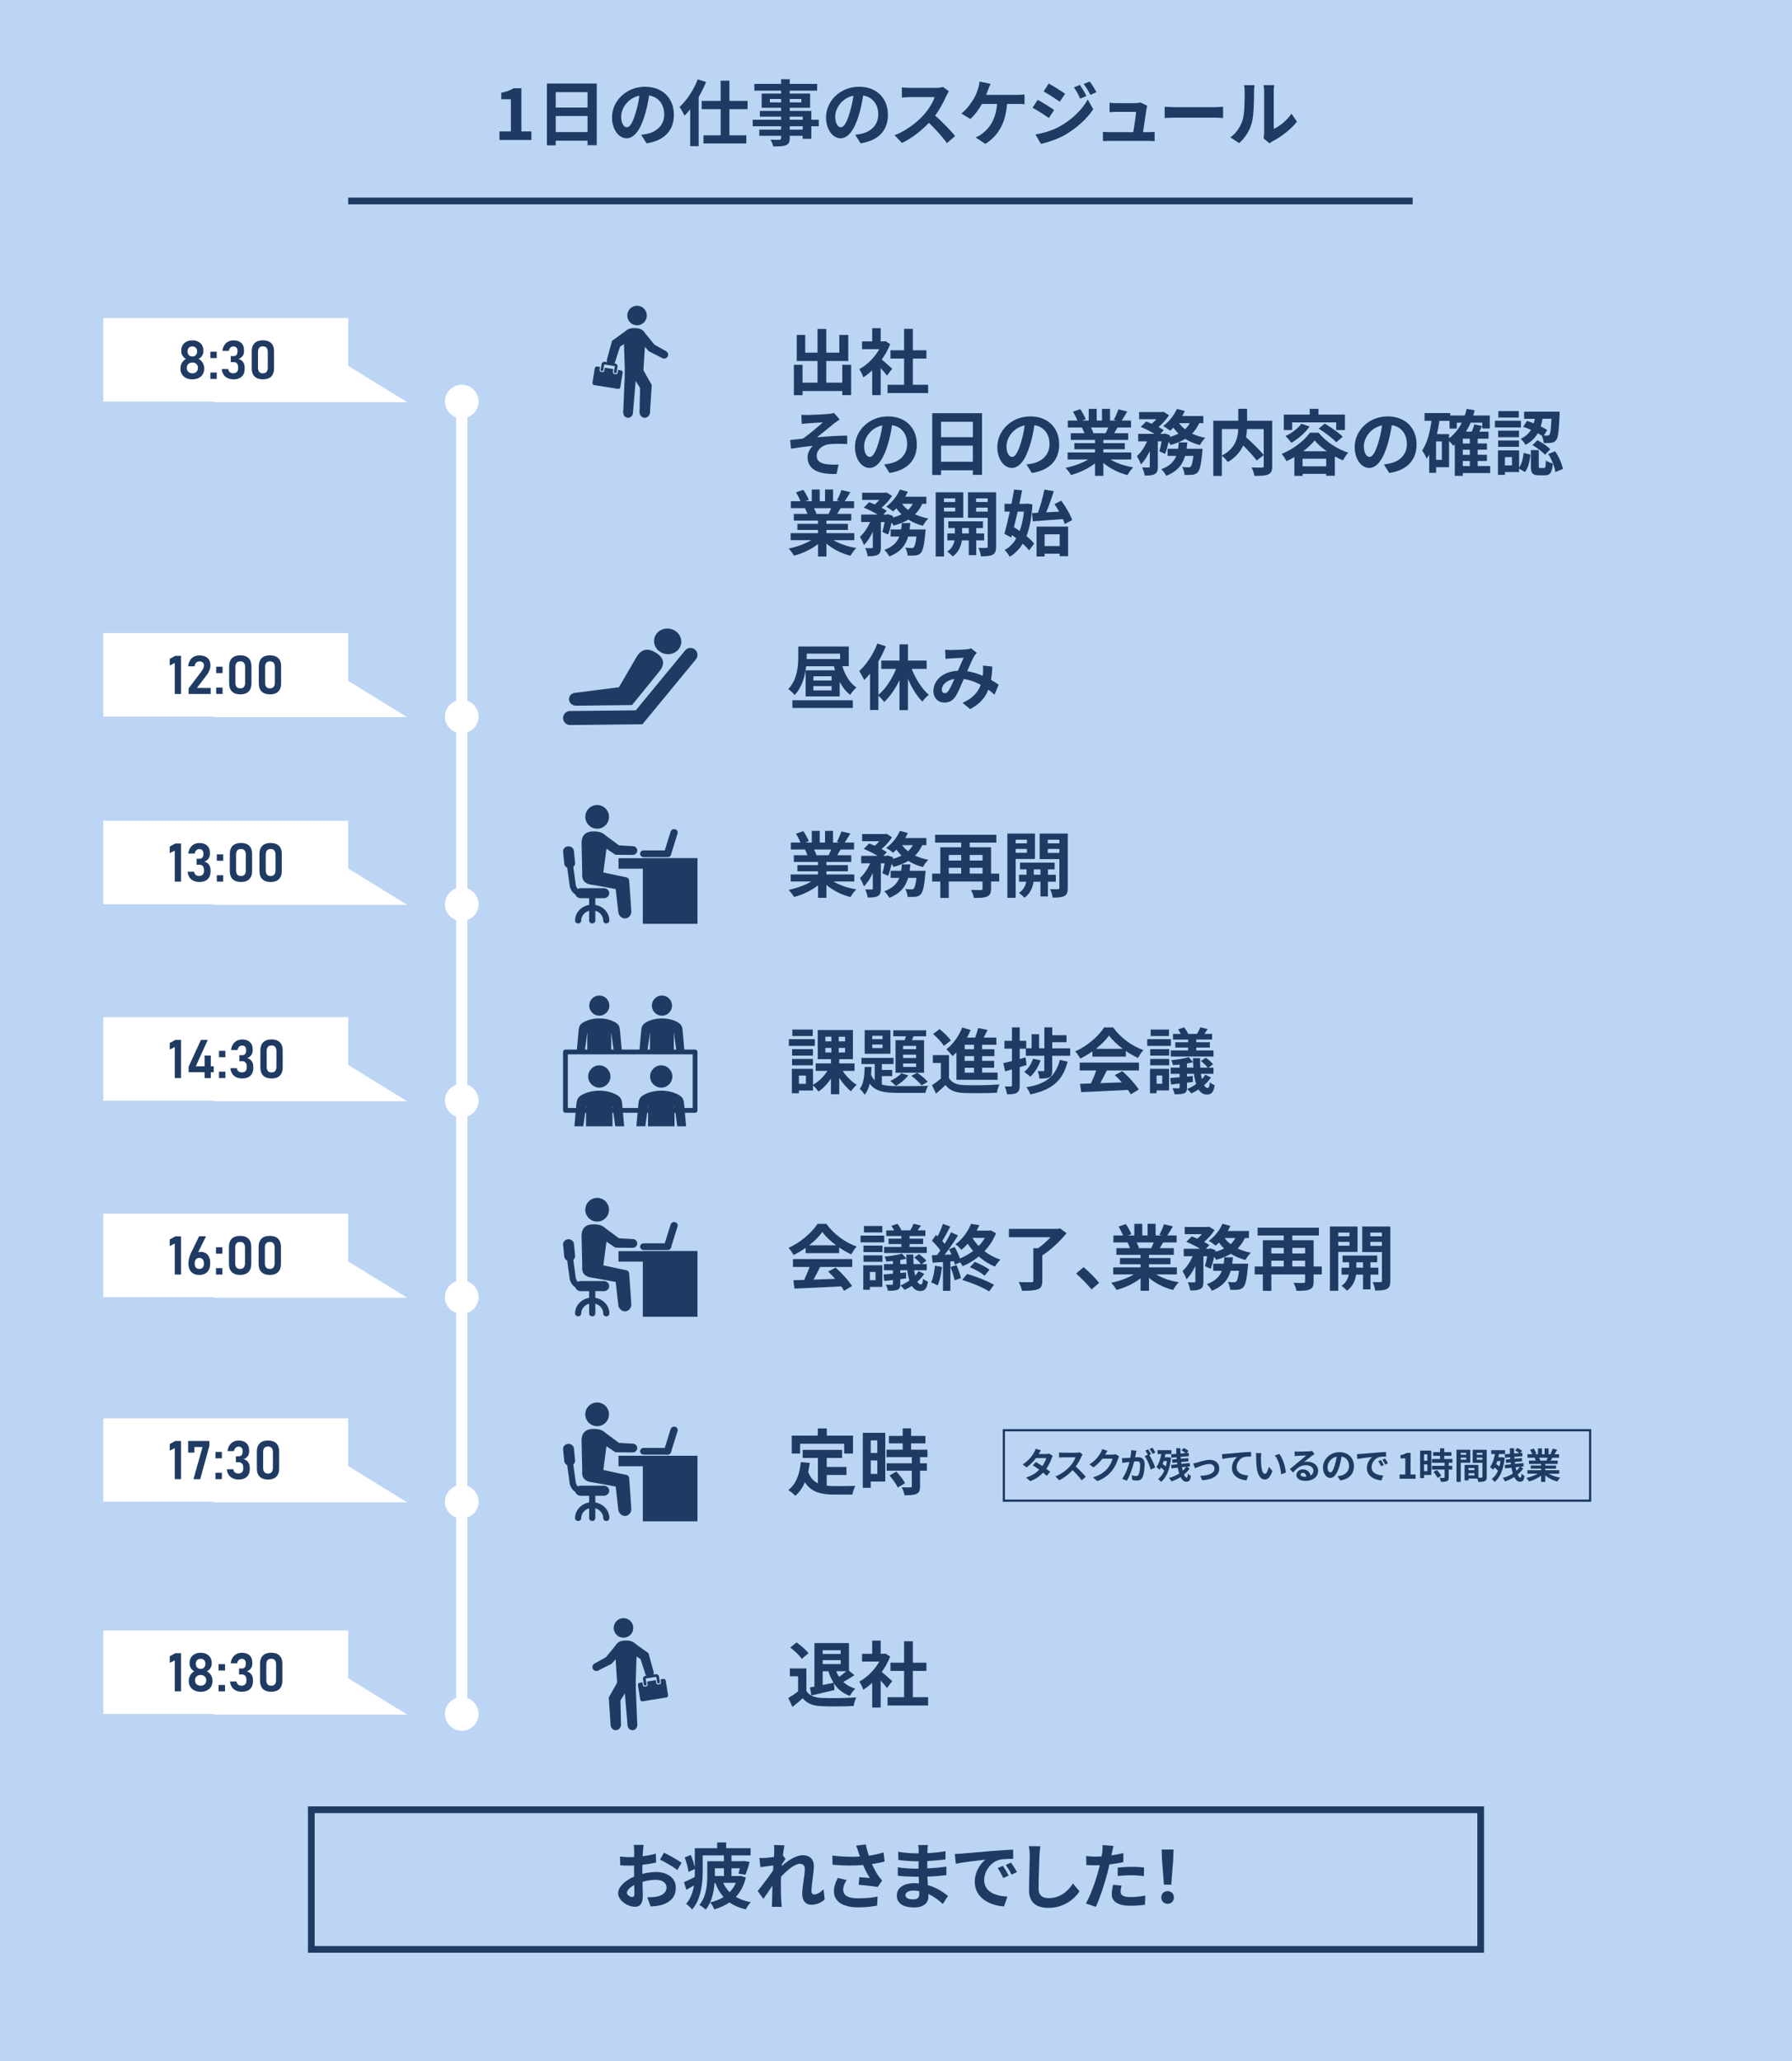 <?xml version="1.0" encoding="UTF-8"?>
<svg id="_x30_1_x5F_小野さん" xmlns="http://www.w3.org/2000/svg" viewBox="0 0 800 919.73">
  <defs>
    <style>
      .cls-1, .cls-2, .cls-3, .cls-4 {
        stroke-miterlimit: 10;
      }

      .cls-1, .cls-3, .cls-5, .cls-4 {
        fill: none;
      }

      .cls-1, .cls-5, .cls-4 {
        stroke: #1f3b63;
      }

      .cls-2, .cls-6 {
        fill: #fff;
      }

      .cls-2, .cls-3 {
        stroke: #fff;
        stroke-width: 5px;
      }

      .cls-5 {
        stroke-linecap: round;
        stroke-linejoin: round;
        stroke-width: 2.13px;
      }

      .cls-4 {
        stroke-width: 3px;
      }

      .cls-7 {
        fill: #1f3b63;
      }

      .cls-8 {
        fill: #bdd5f4;
      }
    </style>
  </defs>
  <rect class="cls-8" width="800" height="919.73"/>
  <g>
    <line class="cls-3" x1="206.14" y1="179.18" x2="206.14" y2="764.82"/>
    <g>
      <circle class="cls-2" cx="206.14" cy="179.18" r="5"/>
      <g>
        <path class="cls-7" d="M379.98,162.77v13.54h-3.97v-1.82h-17.73v1.86h-3.87v-13.57h3.87v7.97h6.69v-9.66h-9.28v-11.62h3.78v7.9h5.5v-10.59h3.9v10.59h5.82v-7.9h4v11.62h-9.82v9.66h7.14v-7.97h3.97Z"/>
        <path class="cls-7" d="M396.01,167.63c-.67-.9-1.76-2.18-2.85-3.36v12.06h-3.78v-11.04c-1.28,1.18-2.62,2.24-3.97,3.07-.32-1.02-1.22-2.88-1.79-3.62,3.49-1.89,6.85-5.25,8.93-8.93h-7.71v-3.46h4.54v-5.89h3.78v5.89h1.44l.67-.16,2.14,1.38c-.96,2.43-2.24,4.74-3.78,6.85,1.54,1.25,4,3.46,4.67,4.1l-2.3,3.1ZM414.34,171.7v3.71h-18.11v-3.71h7.39v-11.71h-6.08v-3.68h6.08v-9.57h3.9v9.57h6.05v3.68h-6.05v11.71h6.82Z"/>
        <path class="cls-7" d="M360.78,185.17c1.38,0,7.39-.29,9.34-.48,1.02-.13,1.76-.26,2.21-.42l2.53,2.94c-.67.45-1.86,1.22-2.53,1.76-2.27,1.82-5.41,4.48-7.62,6.18,4.29-.42,9.6-.77,13.5-.77v3.78c-3.07-.16-6.27-.19-8.22.1-2.94.38-5.38,2.46-5.38,5.09s1.98,3.52,4.83,3.84c1.79.19,3.68.19,4.9.1l-.86,4.19c-8.19.35-12.96-2.11-12.96-7.46,0-1.95,1.12-3.94,2.34-5.06-2.94.26-6.53.74-9.73,1.28l-.38-3.87c1.7-.16,3.94-.45,5.63-.64,2.85-1.86,7.01-5.5,8.99-7.26-1.31.1-5.25.29-6.56.42-.8.06-1.86.16-2.88.29l-.19-4.1c1.02.06,1.95.1,3.04.1Z"/>
        <path class="cls-7" d="M397.1,211.06l-2.4-3.81c1.22-.13,2.11-.32,2.98-.51,4.1-.96,7.3-3.9,7.3-8.58,0-4.42-2.4-7.71-6.72-8.45-.45,2.72-.99,5.66-1.92,8.67-1.92,6.46-4.67,10.43-8.16,10.43s-6.5-3.9-6.5-9.31c0-7.39,6.4-13.69,14.69-13.69s12.93,5.5,12.93,12.48-4.13,11.52-12.19,12.77ZM388.3,203.89c1.34,0,2.59-2.02,3.9-6.33.74-2.37,1.34-5.09,1.7-7.74-5.28,1.09-8.13,5.76-8.13,9.28,0,3.23,1.28,4.8,2.53,4.8Z"/>
        <path class="cls-7" d="M438.41,184.37v27.52h-4.1v-2.02h-14.21v2.08h-3.94v-27.58h22.24ZM420.11,188.21v6.88h14.21v-6.88h-14.21ZM434.31,206.03v-7.17h-14.21v7.17h14.21Z"/>
        <path class="cls-7" d="M460.65,211.06l-2.4-3.81c1.22-.13,2.11-.32,2.98-.51,4.1-.96,7.3-3.9,7.3-8.58,0-4.42-2.4-7.71-6.72-8.45-.45,2.72-.99,5.66-1.92,8.67-1.92,6.46-4.67,10.43-8.16,10.43s-6.5-3.9-6.5-9.31c0-7.39,6.4-13.69,14.69-13.69s12.93,5.5,12.93,12.48-4.13,11.52-12.19,12.77ZM451.85,203.89c1.34,0,2.59-2.02,3.9-6.33.74-2.37,1.34-5.09,1.7-7.74-5.28,1.09-8.13,5.76-8.13,9.28,0,3.23,1.28,4.8,2.53,4.8Z"/>
        <path class="cls-7" d="M495.75,205.04c2.72,1.66,6.43,2.91,10.14,3.49-.86.83-1.98,2.43-2.56,3.46-3.94-.99-7.81-2.91-10.75-5.41v5.76h-3.74v-5.57c-2.98,2.34-6.91,4.19-10.72,5.18-.54-.93-1.63-2.4-2.43-3.17,3.58-.74,7.36-2.08,10.11-3.74h-9.18v-3.14h12.22v-1.41h-9.22v-2.75h9.22v-1.44h-10.82v-2.98h6.08c-.26-.8-.67-1.76-1.09-2.5l.38-.06h-6.69v-3.1h4.29c-.45-1.22-1.28-2.75-1.98-3.97l3.26-1.12c.93,1.38,1.98,3.26,2.43,4.51l-1.57.58h2.91v-5.22h3.55v5.22h2.37v-5.22h3.58v5.22h2.85l-1.15-.35c.77-1.31,1.57-3.23,2.02-4.64l4,.96c-.9,1.47-1.76,2.91-2.5,4.03h4.16v3.1h-6.02c-.51.93-1.02,1.79-1.5,2.56h6.27v2.98h-11.1v1.44h9.6v2.75h-9.6v1.41h12.45v3.14h-9.28ZM487.05,190.77c.45.83.86,1.79,1.09,2.46l-.54.1h5.98c.38-.77.77-1.7,1.12-2.56h-7.65Z"/>
        <path class="cls-7" d="M535.37,188.82c-.83,1.82-1.89,3.36-3.2,4.67,1.76.83,3.74,1.47,5.89,1.89-.83.77-1.89,2.27-2.4,3.23-2.43-.61-4.61-1.57-6.53-2.75-1.89,1.15-4.1,2.02-6.53,2.69-.19-.35-.51-.83-.9-1.34-.45,1.98-.99,3.9-1.57,5.34l-2.56-1.18c.35-1.18.74-2.78,1.02-4.42h-1.7v11.26c0,1.73-.26,2.75-1.38,3.33-1.09.61-2.53.67-4.51.67-.1-1.06-.61-2.59-1.09-3.62,1.18.03,2.46.03,2.88.03.38-.03.51-.1.51-.48v-6.85c-1.12,2.37-2.46,4.51-4,5.92-.32-1.09-1.15-2.66-1.73-3.68,1.76-1.57,3.42-4.06,4.54-6.59h-4v-3.33h7.33c-1.79-1.09-4.19-2.3-6.18-3.1l2.4-2.43c.77.29,1.66.64,2.53,1.02.7-.61,1.41-1.31,2.02-2.02h-7.68v-3.2h10.33l.58-.13,2.43,1.54c-1.09,1.79-2.88,3.74-4.67,5.28.93.48,1.73.96,2.34,1.41l-1.57,1.63h1.54l.51-.16,2.3.77-.13.74c1.41-.38,2.75-.86,3.9-1.47-.83-.8-1.6-1.7-2.27-2.66-.48.51-.96.96-1.44,1.38-.74-.61-2.21-1.63-3.1-2.14,2.5-1.79,4.86-4.67,6.11-7.62l3.55.96c-.35.77-.74,1.5-1.18,2.24h9.44v3.17h-1.86ZM536.87,200.27s-.06.99-.13,1.44c-.51,5.54-1.09,8-2.02,9.02-.7.74-1.38.99-2.34,1.12-.8.1-2.11.13-3.58.06-.03-1.06-.45-2.53-1.02-3.52,1.15.13,2.24.16,2.75.16.45,0,.7-.06,1.02-.35.45-.42.86-1.79,1.22-4.77h-3.71c-1.09,3.81-3.36,6.91-8.42,8.89-.42-.9-1.41-2.24-2.21-2.94,3.84-1.41,5.7-3.46,6.69-5.95h-3.87v-3.17h4.67c.16-.93.26-1.86.32-2.85h3.81c-.1.96-.19,1.92-.32,2.85h7.14ZM526.38,188.82c.7.99,1.6,1.92,2.66,2.72.86-.77,1.57-1.7,2.11-2.72h-4.77Z"/>
        <path class="cls-7" d="M567.95,207.98c0,2.05-.42,3.1-1.76,3.71-1.31.61-3.36.67-6.21.67-.13-1.09-.7-2.78-1.25-3.78,1.89.1,4.03.06,4.64.06.61-.03.8-.19.8-.77v-4.8l-3.14,2.43c-1.28-1.76-3.68-4.35-6.02-6.69-1.25,2.69-3.39,5.31-6.88,7.36-.54-.77-1.73-2.11-2.66-2.82v9.02h-3.81v-24.64h11.14v-5.31h3.94v5.31h11.2v20.22ZM545.48,203.28c6.05-3.14,7.14-7.87,7.3-11.81h-7.3v11.81ZM556.71,191.47c-.06,1.18-.19,2.37-.45,3.62,2.72,2.46,6.14,5.73,7.9,7.94v-11.55h-7.46Z"/>
        <path class="cls-7" d="M588.65,193.07c3.39,4.13,8.32,7.33,13.22,8.93-.86.96-1.73,2.37-2.37,3.46-1.15-.51-2.37-1.12-3.58-1.79v8.64h-3.87v-.86h-10.53v.9h-3.68v-8.38c-1.15.67-2.34,1.28-3.52,1.79-.48-.93-1.41-2.4-2.14-3.23,5.22-2.05,10.21-6.05,12.61-9.44h3.87ZM576.84,191.89h-3.71v-6.88h11.58v-2.56h3.9v2.56h11.81v6.88h-3.9v-3.42h-19.68v3.42ZM584.65,190.32c-2.02,2.88-5.22,5.6-8.16,7.29-.54-.8-1.86-2.34-2.62-3.04,2.75-1.25,5.5-3.29,7.1-5.5l3.68,1.25ZM592.04,208.08v-3.39h-10.53v3.39h10.53ZM592.3,201.36c-2.18-1.54-4.1-3.2-5.41-4.83-1.22,1.57-3.01,3.26-5.12,4.83h10.53ZM591.4,189.01c2.69,1.6,6.27,4.06,8.03,5.86l-2.88,2.5c-1.63-1.79-5.06-4.38-7.84-6.11l2.69-2.24Z"/>
        <path class="cls-7" d="M620.2,211.06l-2.4-3.81c1.22-.13,2.11-.32,2.98-.51,4.1-.96,7.29-3.9,7.29-8.58,0-4.42-2.4-7.71-6.72-8.45-.45,2.72-.99,5.66-1.92,8.67-1.92,6.46-4.67,10.43-8.16,10.43s-6.5-3.9-6.5-9.31c0-7.39,6.4-13.69,14.69-13.69s12.93,5.5,12.93,12.48-4.13,11.52-12.19,12.77ZM611.4,203.89c1.34,0,2.59-2.02,3.9-6.33.74-2.37,1.34-5.09,1.7-7.74-5.28,1.09-8.13,5.76-8.13,9.28,0,3.23,1.28,4.8,2.53,4.8Z"/>
        <path class="cls-7" d="M665.23,211.09h-12.19v1.25h-3.58v-13.98c-.22.19-.48.38-.7.54-.35-.48-1.15-1.44-1.86-2.18v11.77h-5.79v2.5h-3.07v-8.1c-.35.61-.74,1.22-1.15,1.76-.35-.86-1.34-2.78-2.02-3.62,2.24-3.2,3.46-8.03,4.19-13.25h-3.1v-3.46h11.46v1.09h6.5c.32-.96.61-1.95.83-2.98l3.58.64c-.19.8-.42,1.57-.64,2.33h7.39v5.82h-3.36v-2.62h-5.21c-.58,1.44-1.28,2.75-2.05,4h2.59c.45-1.09.9-2.27,1.12-3.23l3.46.74c-.38.86-.8,1.7-1.22,2.5h4.1v3.14h-4.83v2.14h4.13v2.78h-4.13v2.27h4.13v2.75h-4.13v2.27h5.57v3.1ZM643.69,196.98h-2.59v8.22h2.59v-8.22ZM646.89,195.57c2.37-1.76,4.29-4.13,5.7-6.94h-2.24v2.62h-3.23v-3.46h-4.51c-.29,2.02-.67,4-1.12,5.92h5.41v1.86ZM656.17,195.76h-3.14v2.14h3.14v-2.14ZM656.17,200.69h-3.14v2.27h3.14v-2.27ZM653.04,207.98h3.14v-2.27h-3.14v2.27Z"/>
        <path class="cls-7" d="M678.99,190.74h-11.62v-3.01h11.62v3.01ZM678.16,208.69c1.18-1.6,1.76-4.13,2.05-6.59l3.01.77c-.32,2.85-.9,5.89-2.46,7.78l-2.59-1.57v1.57h-6.3v1.25h-3.14v-10.91h9.44v7.71ZM678.12,195.09h-9.31v-2.91h9.31v2.91ZM668.81,196.56h9.31v2.85h-9.31v-2.85ZM678.03,186.32h-9.12v-2.88h9.12v2.88ZM674.99,203.99h-3.14v3.68h3.14v-3.68ZM681.71,187.83c.96.29,1.98.67,3.01,1.06.19-.67.35-1.34.48-2.02h-4.8v-3.17h15.87s0,.96-.03,1.41c-.32,7.23-.64,10.21-1.5,11.23-.61.8-1.22,1.09-2.11,1.22-.77.13-2.08.16-3.46.13-.06-1.02-.42-2.43-.9-3.33-.54-.35-1.12-.7-1.76-1.06-1.15,2.05-2.88,3.84-5.5,5.22-.38-.83-1.38-2.08-2.14-2.69,2.21-1.06,3.65-2.46,4.61-4.03-1.18-.51-2.4-.99-3.52-1.34l1.76-2.62ZM689.29,208.82c.61,0,.74-.42.83-3.36.64.58,2.14,1.12,3.1,1.38-.35,4.19-1.28,5.25-3.55,5.25h-2.62c-3.01,0-3.62-1.06-3.62-4.22v-7.01h3.52v6.98c0,.9.06.99.64.99h1.7ZM686.35,196.43c2.05,1.06,4.51,2.69,5.73,4.06l-2.37,2.43c-1.09-1.31-3.52-3.1-5.57-4.29l2.21-2.21ZM688.62,186.87c-.19,1.15-.45,2.3-.8,3.42,1.12.54,2.14,1.09,2.91,1.6l-1.54,2.46c.67.03,1.22.03,1.54.03.42.03.7-.06.96-.38.45-.51.7-2.4.93-7.14h-4ZM694.25,201.36c1.7,2.43,3.04,5.7,3.49,7.9l-3.36,1.38c-.32-2.21-1.63-5.6-3.2-8.06l3.07-1.22Z"/>
        <path class="cls-7" d="M372.11,241.04c2.72,1.66,6.43,2.91,10.14,3.49-.86.83-1.98,2.43-2.56,3.46-3.94-.99-7.81-2.91-10.75-5.41v5.76h-3.74v-5.57c-2.98,2.34-6.91,4.19-10.72,5.18-.54-.93-1.63-2.4-2.43-3.17,3.58-.74,7.36-2.08,10.11-3.74h-9.18v-3.14h12.22v-1.41h-9.22v-2.75h9.22v-1.44h-10.82v-2.98h6.08c-.26-.8-.67-1.76-1.09-2.5l.38-.06h-6.69v-3.1h4.29c-.45-1.22-1.28-2.75-1.98-3.97l3.26-1.12c.93,1.38,1.98,3.26,2.43,4.51l-1.57.58h2.91v-5.22h3.55v5.22h2.37v-5.22h3.58v5.22h2.85l-1.15-.35c.77-1.31,1.57-3.23,2.02-4.64l4,.96c-.9,1.47-1.76,2.91-2.5,4.03h4.16v3.1h-6.02c-.51.93-1.02,1.79-1.5,2.56h6.27v2.98h-11.1v1.44h9.6v2.75h-9.6v1.41h12.45v3.14h-9.28ZM363.4,226.77c.45.83.86,1.79,1.09,2.46l-.54.1h5.98c.38-.77.77-1.7,1.12-2.56h-7.65Z"/>
        <path class="cls-7" d="M411.72,224.82c-.83,1.82-1.89,3.36-3.2,4.67,1.76.83,3.74,1.47,5.89,1.89-.83.77-1.89,2.27-2.4,3.23-2.43-.61-4.61-1.57-6.53-2.75-1.89,1.15-4.1,2.02-6.53,2.69-.19-.35-.51-.83-.9-1.34-.45,1.98-.99,3.9-1.57,5.34l-2.56-1.18c.35-1.18.74-2.78,1.02-4.42h-1.7v11.26c0,1.73-.26,2.75-1.38,3.33-1.09.61-2.53.67-4.51.67-.1-1.06-.61-2.59-1.09-3.62,1.18.03,2.46.03,2.88.03.38-.03.51-.1.51-.48v-6.85c-1.12,2.37-2.46,4.51-4,5.92-.32-1.09-1.15-2.66-1.73-3.68,1.76-1.57,3.42-4.06,4.54-6.59h-4v-3.33h7.33c-1.79-1.09-4.19-2.3-6.18-3.1l2.4-2.43c.77.29,1.66.64,2.53,1.02.7-.61,1.41-1.31,2.02-2.02h-7.68v-3.2h10.33l.58-.13,2.43,1.54c-1.09,1.79-2.88,3.74-4.67,5.28.93.48,1.73.96,2.34,1.41l-1.57,1.63h1.54l.51-.16,2.3.77-.13.74c1.41-.38,2.75-.86,3.9-1.47-.83-.8-1.6-1.7-2.27-2.66-.48.51-.96.96-1.44,1.38-.74-.61-2.21-1.63-3.1-2.14,2.5-1.79,4.86-4.67,6.11-7.62l3.55.96c-.35.77-.74,1.5-1.18,2.24h9.44v3.17h-1.86ZM413.23,236.27s-.06.99-.13,1.44c-.51,5.54-1.09,8-2.02,9.02-.7.74-1.38.99-2.34,1.12-.8.1-2.11.13-3.58.06-.03-1.06-.45-2.53-1.02-3.52,1.15.13,2.24.16,2.75.16.45,0,.7-.06,1.02-.35.45-.42.86-1.79,1.22-4.77h-3.71c-1.09,3.81-3.36,6.91-8.42,8.89-.42-.9-1.41-2.24-2.21-2.94,3.84-1.41,5.7-3.46,6.69-5.95h-3.87v-3.17h4.67c.16-.93.26-1.86.32-2.85h3.81c-.1.96-.19,1.92-.32,2.85h7.14ZM402.73,224.82c.7.99,1.6,1.92,2.66,2.72.86-.77,1.57-1.7,2.11-2.72h-4.77Z"/>
        <path class="cls-7" d="M421.42,230.99v17.34h-3.71v-28.67h12.32v11.33h-8.61ZM421.42,222.39v1.63h5.02v-1.63h-5.02ZM426.44,228.24v-1.73h-5.02v1.73h5.02ZM435.82,241.14v6.59h-3.33v-6.59h-3.07c-.32,2.21-1.38,5.31-4.1,7.17-.54-.67-1.7-1.66-2.43-2.18,2.05-1.28,2.94-3.36,3.26-4.99h-3.23v-3.1h3.36v-2.4h-2.91v-3.01h15.46v3.01h-3.01v2.4h3.52v3.1h-3.52ZM432.49,238.03v-2.4h-2.98v2.4h2.98ZM444.68,243.89c0,1.95-.35,3.01-1.5,3.62-1.15.64-2.82.74-5.25.74-.13-1.06-.64-2.78-1.15-3.78,1.44.06,3.01.06,3.49.03.51,0,.67-.19.67-.64v-12.8h-8.8v-11.39h12.54v24.22ZM435.75,222.39v1.63h5.18v-1.63h-5.18ZM440.94,228.31v-1.79h-5.18v1.79h5.18Z"/>
        <path class="cls-7" d="M460.91,225.07c-.35,5.82-1.22,10.46-2.66,14.17,1.41,1.15,2.62,2.3,3.42,3.33l-2.27,3.04c-.67-.9-1.66-1.95-2.82-3.01-1.5,2.46-3.42,4.38-5.79,5.86-.54-.96-1.57-2.33-2.3-3.04,2.11-1.12,3.87-2.88,5.22-5.22-.64-.51-1.31-1.02-1.95-1.47l-.32,1.12-3.07-1.66c.77-2.62,1.63-6.18,2.43-9.89h-2.34v-3.49h3.07c.45-2.21.86-4.38,1.18-6.37l3.58.35c-.35,1.89-.77,3.94-1.22,6.02h2.91l.64-.1,2.27.35ZM454.31,228.31c-.54,2.4-1.12,4.77-1.66,6.94.83.51,1.7,1.09,2.56,1.7.93-2.46,1.54-5.38,1.92-8.64h-2.82ZM463.34,228.85c1.15-3.14,2.3-7.26,2.91-10.4l4.22.74c-1.02,3.17-2.24,6.66-3.42,9.44,1.86-.1,3.81-.22,5.79-.32-.67-1.18-1.38-2.34-2.08-3.36l3.01-1.54c1.98,2.69,4.1,6.24,4.86,8.67l-3.3,1.76c-.19-.67-.45-1.41-.8-2.21-4.77.38-9.79.74-13.44.99l-.38-3.65,2.62-.13ZM462.76,234.99h14.08v13.21h-3.78v-1.12h-6.72v1.25h-3.58v-13.34ZM466.35,238.42v5.25h6.72v-5.25h-6.72Z"/>
      </g>
      <g>
        <g>
          <path class="cls-7" d="M274.61,161.4c-.3,1.01-1.35,1.59-2.36,1.29-1-.3-1.57-1.36-1.27-2.37.3-1.01,1.35-1.59,2.36-1.29,1,.3,1.57,1.36,1.27,2.37Z"/>
          <path class="cls-7" d="M282.51,151.06c-1.04.7-2.45.44-3.15-.6-.7-1.03-.42-2.44.62-3.14,1.04-.7,2.45-.44,3.15.6.7,1.03.42,2.44-.62,3.14Z"/>
          <polygon class="cls-7" points="279.81 147.34 282.51 151.06 276.79 154.7 274.61 161.4 270.98 160.32 273.23 152.09 279.81 147.34"/>
        </g>
        <g>
          <path class="cls-7" d="M290.16,184.05c-.06,1.37-1.15,2.44-2.43,2.38-1.28-.06-2.27-1.21-2.22-2.58.06-1.37,1.15-2.44,2.43-2.38,1.28.06,2.27,1.21,2.21,2.58Z"/>
          <path class="cls-7" d="M286.42,163.77c.84,1.41.45,3.18-.87,3.97-1.32.78-3.06.28-3.9-1.13-.84-1.41-.45-3.18.87-3.97,1.32-.78,3.06-.28,3.9,1.13Z"/>
          <polygon class="cls-7" points="290.04 170.19 289.52 169.27 288.49 167.44 286.42 163.77 281.65 166.61 283.89 170.18 285.74 173.14 285.7 175.2 285.64 178.08 285.52 183.85 290.16 184.05 290.54 178.29 290.73 175.42 290.82 173.98 290.95 171.77 290.04 170.19"/>
        </g>
        <g>
          <path class="cls-7" d="M282.56,184.26c-.08,1.28-1.12,2.25-2.31,2.17-1.2-.08-2.1-1.18-2.02-2.45.08-1.28,1.12-2.25,2.31-2.18,1.2.08,2.1,1.18,2.02,2.45Z"/>
          <path class="cls-7" d="M284.17,165.69c-.1,1.53-1.33,2.69-2.76,2.6-1.43-.09-2.51-1.4-2.41-2.92.1-1.52,1.33-2.69,2.76-2.6,1.43.09,2.51,1.4,2.41,2.92Z"/>
          <polygon class="cls-7" points="282.56 184.26 278.23 183.98 279 165.37 284.17 165.69 282.56 184.26"/>
        </g>
        <path class="cls-7" d="M288.76,140.84c-.02,2.41-2,4.35-4.41,4.32-2.41-.02-4.35-2-4.32-4.41.02-2.41,2-4.35,4.41-4.32,2.41.02,4.35,2,4.32,4.41Z"/>
        <g>
          <path class="cls-7" d="M297.32,156.7c.86.46,1.19,1.52.74,2.37-.45.85-1.52,1.18-2.38.72-.86-.46-1.19-1.52-.74-2.37.45-.85,1.52-1.18,2.38-.72Z"/>
          <path class="cls-7" d="M287.35,147.97c.76.88.67,2.2-.2,2.96-.87.76-2.2.66-2.96-.22-.76-.88-.67-2.2.2-2.96.87-.76,2.2-.66,2.96.22Z"/>
          <polygon class="cls-7" points="292.18 153.81 297.32 156.7 295.68 159.79 289.74 156.81 284.2 150.71 287.36 147.91 292.18 153.81"/>
        </g>
        <path class="cls-7" d="M279,167.38l-.51-16.5c-.14-3.01,1.47-4.52,4.87-4.49,3.4.03,4.98,1.58,4.78,4.59l-1.03,16.4h-8.11Z"/>
        <g>
          <path class="cls-7" d="M277.97,166.31l-1.04,6.47c-.08.5-.55.84-1.06.76l-10.61-1.71c-.5-.08-.84-.55-.76-1.06l1.04-6.47c.08-.5.55-.84,1.06-.76l1.27.21-.21,1.33c-.06.4.21.77.6.83l.67.11c.4.06.77-.21.84-.6l.21-1.33,3.84.62-.21,1.33c-.06.4.21.77.6.83l.67.11c.4.06.77-.21.84-.6l.21-1.33,1.27.21c.5.08.84.55.76,1.06Z"/>
          <path class="cls-7" d="M275.67,163.65l-.43,2.66c-.02.14-.15.23-.29.21l-.67-.11c-.14-.02-.23-.15-.21-.29l.43-2.66s-.02-.08-.06-.09l-4.63-.75s-.08.02-.09.06l-.43,2.66c-.02.14-.15.23-.29.21l-.67-.11c-.14-.02-.23-.15-.21-.29l.43-2.66c.11-.69.76-1.16,1.45-1.05l4.63.75c.69.11,1.16.76,1.05,1.45Z"/>
        </g>
      </g>
      <g>
        <polygon class="cls-6" points="138.44 152.79 95.14 179.45 181.74 179.45 138.44 152.79"/>
        <rect class="cls-6" x="46.13" y="141.95" width="109.3" height="37.24"/>
        <g>
          <path class="cls-7" d="M83.08,168.69c-.8-.39-1.41-.94-1.85-1.66s-.66-1.54-.66-2.49v-.28c0-.85.22-1.65.67-2.4s1.04-1.32,1.79-1.7c-.63-.33-1.14-.8-1.53-1.42s-.58-1.27-.58-1.96v-.42c0-.89.21-1.67.62-2.35s.99-1.2,1.73-1.57,1.61-.56,2.59-.56,1.85.19,2.59.56,1.32.89,1.73,1.57.62,1.46.62,2.35v.42c0,.7-.2,1.36-.59,1.97s-.91,1.08-1.55,1.4c.75.39,1.35.96,1.81,1.71s.69,1.54.69,2.4v.28c0,.95-.22,1.78-.66,2.49s-1.05,1.27-1.85,1.66-1.72.59-2.78.59-1.98-.2-2.78-.59ZM87.17,166.29c.38-.2.67-.47.88-.83s.31-.77.31-1.23v-.16c0-.45-.1-.85-.31-1.2s-.5-.61-.87-.8-.81-.29-1.31-.29-.94.1-1.31.29-.67.46-.87.81-.31.75-.31,1.2v.18c0,.46.1.87.31,1.22s.5.63.88.82.81.29,1.31.29.93-.1,1.31-.29ZM86.98,158.81c.32-.18.57-.45.75-.79s.26-.73.26-1.18v-.16c0-.41-.09-.78-.26-1.1s-.43-.57-.75-.74-.7-.26-1.12-.26-.79.09-1.12.26-.57.42-.75.74-.26.69-.26,1.11v.18c0,.44.09.82.26,1.16s.43.6.75.78.7.28,1.12.28.79-.09,1.12-.28Z"/>
          <path class="cls-7" d="M93.9,156.94h2.86v2.86h-2.86v-2.86ZM93.9,166.24h2.86v2.86h-2.86v-2.86Z"/>
          <path class="cls-7" d="M101.63,168.74c-.77-.36-1.38-.88-1.83-1.58s-.73-1.52-.81-2.48h2.87c.06.42.19.77.39,1.05s.45.49.76.63.68.21,1.09.21c.7,0,1.25-.19,1.63-.57s.57-.92.57-1.61v-.46c0-.75-.17-1.33-.51-1.74s-.83-.62-1.46-.62h-1.32v-2.67h1.32c.54,0,.96-.18,1.25-.53s.44-.85.44-1.49v-.41c0-.6-.16-1.06-.47-1.39s-.76-.49-1.34-.49c-.35,0-.67.07-.94.22s-.51.37-.71.67-.34.67-.42,1.11h-2.86c.12-.98.41-1.83.86-2.54s1.03-1.25,1.73-1.62,1.51-.55,2.4-.55c1.48,0,2.63.39,3.45,1.16s1.22,1.86,1.22,3.27v.4c0,.82-.21,1.54-.64,2.14s-1.04,1.06-1.83,1.35c.88.2,1.55.64,2.03,1.33s.72,1.57.72,2.64v.4c0,.99-.19,1.84-.58,2.54s-.95,1.24-1.69,1.61-1.63.55-2.67.55-1.87-.18-2.64-.54Z"/>
          <path class="cls-7" d="M113.65,168c-.85-.85-1.27-2.04-1.27-3.56v-7.75c0-1.53.43-2.72,1.28-3.57s2.09-1.27,3.7-1.27,2.86.42,3.71,1.27,1.27,2.04,1.27,3.57v7.75c0,1.53-.43,2.72-1.28,3.57s-2.09,1.27-3.7,1.27-2.86-.43-3.71-1.28ZM119.01,165.93c.35-.44.53-1.08.53-1.9v-6.93c0-.83-.18-1.46-.53-1.9s-.9-.66-1.65-.66-1.3.22-1.65.66-.53,1.08-.53,1.9v6.93c0,.83.18,1.46.53,1.9s.9.66,1.65.66,1.3-.22,1.65-.66Z"/>
        </g>
      </g>
    </g>
    <g>
      <circle class="cls-2" cx="206.14" cy="319.75" r="5"/>
      <g>
        <path class="cls-7" d="M376.04,297.29c1.25,3.97,3.36,7.58,6.3,9.47-.93.77-2.18,2.27-2.78,3.3-1.92-1.44-3.46-3.42-4.7-5.79v6.5h-15.2v-11.65h13.12c-.19-.61-.35-1.22-.51-1.82h-12.35c-.51,4.38-1.86,9.41-5.18,12.86-.54-.74-2.08-2.21-2.85-2.69,4.1-4.26,4.48-10.33,4.48-14.56v-4.42h22.56v8.8h-2.88ZM353.74,312.46h26.97v3.46h-26.97v-3.46ZM360.14,292.94c0,.38,0,.77-.03,1.15h14.94v-2.43h-14.91v1.28ZM371.24,301.77h-8.13v1.89h8.13v-1.89ZM371.24,306.15h-8.13v1.92h8.13v-1.92Z"/>
        <path class="cls-7" d="M406.99,298.47c1.82,4.54,4.61,8.96,7.65,11.58-.93.67-2.21,2.05-2.85,3.04-2.5-2.46-4.74-6.14-6.46-10.18v13.98h-3.78v-13.34c-1.86,3.87-4.22,7.29-6.82,9.7-.61-.83-1.73-2.05-2.59-2.82v6.4h-3.74v-16.25c-.86,1.06-1.73,2.05-2.62,2.88-.38-.93-1.54-3.07-2.21-4,3.23-2.91,6.3-7.52,8.1-12.29l3.78,1.22c-.9,2.24-2.02,4.58-3.3,6.75v14.91c3.17-2.59,6.05-7.04,7.9-11.58h-6.62v-3.71h8.13v-7.23h3.78v7.23h8.35v3.71h-6.69Z"/>
        <path class="cls-7" d="M424.62,290.06c1.82,0,5.22-.16,6.72-.29.8-.03,1.63-.22,2.18-.45l2.56,1.98c-.45.48-.83.9-1.09,1.34-.83,1.38-2.05,4.16-3.2,6.88,2.5.38,4.86,1.15,6.94,2.05.03-.38.06-.74.1-1.09.1-1.25.1-2.53,0-3.49l4.19.48c-.13,2.14-.29,4.13-.61,5.92,1.34.77,2.5,1.5,3.42,2.14l-1.86,4.45c-.83-.77-1.76-1.5-2.75-2.24-1.41,3.62-3.84,6.43-8.13,8.67l-3.39-2.78c4.83-2.08,7.07-5.12,8.13-8.03-2.27-1.25-4.83-2.21-7.58-2.59-1.15,2.72-2.5,5.92-3.62,7.68-1.28,1.92-2.82,2.82-4.99,2.82-2.82,0-4.93-1.95-4.93-5.18,0-4.96,4.51-8.74,10.94-9.02.9-2.11,1.82-4.29,2.56-5.79-1.28.06-4.03.16-5.5.26-.64.03-1.76.13-2.59.26l-.16-4.13c.86.1,1.95.16,2.66.16ZM421.8,309.32c.64,0,1.09-.32,1.66-1.12.83-1.18,1.7-3.2,2.59-5.22-3.58.54-5.6,2.72-5.6,4.74,0,1.06.61,1.6,1.34,1.6Z"/>
      </g>
      <g>
        <path class="cls-7" d="M292.95,282.98c-1.81,2.62-.99,6.17,1.84,7.95s6.59,1.09,8.4-1.53c1.81-2.62.99-6.17-1.84-7.95-2.83-1.77-6.59-1.09-8.4,1.53Z"/>
        <g>
          <path class="cls-7" d="M256.78,309.15c-1.69.12-2.93,1.5-2.77,3.08.17,1.59,1.67,2.78,3.37,2.66,1.69-.12,2.93-1.5,2.77-3.08-.17-1.59-1.67-2.78-3.37-2.66Z"/>
          <polygon class="cls-7" points="256.78 309.15 257.38 314.9 282.17 314.62 281.27 306.04 256.78 309.15"/>
        </g>
        <path class="cls-7" d="M282.17,314.62l12.35-15.22c2.44-3.15,1.9-5.87-1.71-8.13-3.6-2.26-6.44-1.65-8.52,1.72l-9.81,16.81,7.69,4.82Z"/>
        <path class="cls-7" d="M254.5,323.54c-1.71,0-3.11-1.38-3.13-3.1-.02-1.73,1.37-3.14,3.1-3.16l29.36-.31,22.01-26.71c1.1-1.33,3.07-1.52,4.4-.42,1.33,1.1,1.52,3.07.42,4.4l-23.86,28.95-32.27.34s-.02,0-.03,0Z"/>
      </g>
      <g>
        <polygon class="cls-6" points="138.44 293.36 95.14 320.01 181.74 320.01 138.44 293.36"/>
        <rect class="cls-6" x="46.13" y="282.51" width="109.3" height="37.24"/>
        <g>
          <path class="cls-7" d="M80.82,309.67h-2.8v-13.85l-2.25,1.14v-2.94l2.48-1.38h2.57v17.04Z"/>
          <path class="cls-7" d="M84.2,307.18l5.89-7.8c.3-.4.54-.81.71-1.24s.25-.82.25-1.19v-.02c0-.57-.17-1.01-.52-1.32s-.84-.47-1.48-.47-1.12.19-1.49.57-.61.92-.69,1.61h0s-2.88.01-2.88.01h0c.11-1.04.38-1.91.82-2.64s1.02-1.28,1.73-1.66,1.55-.57,2.48-.57c1.04,0,1.93.17,2.66.52s1.29.85,1.68,1.52.58,1.46.58,2.4h0c0,.7-.13,1.4-.39,2.1s-.62,1.37-1.08,1.99l-4.57,6h6.14v2.68h-9.84v-2.48Z"/>
          <path class="cls-7" d="M96.5,297.5h2.86v2.86h-2.86v-2.86ZM96.5,306.81h2.86v2.86h-2.86v-2.86Z"/>
          <path class="cls-7" d="M103.56,308.57c-.85-.85-1.27-2.04-1.27-3.56v-7.75c0-1.53.43-2.72,1.28-3.57s2.09-1.27,3.7-1.27,2.86.42,3.71,1.27,1.27,2.04,1.27,3.57v7.75c0,1.53-.43,2.72-1.28,3.57s-2.09,1.27-3.7,1.27-2.86-.43-3.71-1.28ZM108.92,306.5c.35-.44.53-1.08.53-1.9v-6.93c0-.83-.18-1.46-.53-1.9s-.9-.66-1.65-.66-1.3.22-1.65.66-.53,1.08-.53,1.9v6.93c0,.83.18,1.46.53,1.9s.9.66,1.65.66,1.3-.22,1.65-.66Z"/>
          <path class="cls-7" d="M116.8,308.57c-.85-.85-1.27-2.04-1.27-3.56v-7.75c0-1.53.43-2.72,1.28-3.57s2.09-1.27,3.7-1.27,2.86.42,3.71,1.27,1.27,2.04,1.27,3.57v7.75c0,1.53-.43,2.72-1.28,3.57s-2.09,1.27-3.7,1.27-2.86-.43-3.71-1.28ZM122.17,306.5c.35-.44.53-1.08.53-1.9v-6.93c0-.83-.18-1.46-.53-1.9s-.9-.66-1.65-.66-1.3.22-1.65.66-.53,1.08-.53,1.9v6.93c0,.83.18,1.46.53,1.9s.9.66,1.65.66,1.3-.22,1.65-.66Z"/>
        </g>
      </g>
    </g>
    <g>
      <circle class="cls-2" cx="206.14" cy="403.49" r="5"/>
      <g>
        <path class="cls-7" d="M372.11,393.35c2.72,1.66,6.43,2.91,10.14,3.49-.86.83-1.98,2.43-2.56,3.46-3.94-.99-7.81-2.91-10.75-5.41v5.76h-3.74v-5.57c-2.98,2.34-6.91,4.19-10.72,5.18-.54-.93-1.63-2.4-2.43-3.17,3.58-.74,7.36-2.08,10.11-3.74h-9.18v-3.14h12.22v-1.41h-9.22v-2.75h9.22v-1.44h-10.82v-2.98h6.08c-.26-.8-.67-1.76-1.09-2.5l.38-.06h-6.69v-3.1h4.29c-.45-1.22-1.28-2.75-1.98-3.97l3.26-1.12c.93,1.38,1.98,3.26,2.43,4.51l-1.57.58h2.91v-5.22h3.55v5.22h2.37v-5.22h3.58v5.22h2.85l-1.15-.35c.77-1.31,1.57-3.23,2.02-4.64l4,.96c-.9,1.47-1.76,2.91-2.5,4.03h4.16v3.1h-6.02c-.51.93-1.02,1.79-1.5,2.56h6.27v2.98h-11.1v1.44h9.6v2.75h-9.6v1.41h12.45v3.14h-9.28ZM363.4,379.08c.45.83.86,1.79,1.09,2.46l-.54.1h5.98c.38-.77.77-1.7,1.12-2.56h-7.65Z"/>
        <path class="cls-7" d="M411.72,377.12c-.83,1.82-1.89,3.36-3.2,4.67,1.76.83,3.74,1.47,5.89,1.89-.83.77-1.89,2.27-2.4,3.23-2.43-.61-4.61-1.57-6.53-2.75-1.89,1.15-4.1,2.02-6.53,2.69-.19-.35-.51-.83-.9-1.34-.45,1.98-.99,3.9-1.57,5.34l-2.56-1.18c.35-1.18.74-2.78,1.02-4.42h-1.7v11.26c0,1.73-.26,2.75-1.38,3.33-1.09.61-2.53.67-4.51.67-.1-1.06-.61-2.59-1.09-3.62,1.18.03,2.46.03,2.88.03.38-.03.51-.1.51-.48v-6.85c-1.12,2.37-2.46,4.51-4,5.92-.32-1.09-1.15-2.66-1.73-3.68,1.76-1.57,3.42-4.06,4.54-6.59h-4v-3.33h7.33c-1.79-1.09-4.19-2.3-6.18-3.1l2.4-2.43c.77.29,1.66.64,2.53,1.02.7-.61,1.41-1.31,2.02-2.02h-7.68v-3.2h10.33l.58-.13,2.43,1.54c-1.09,1.79-2.88,3.74-4.67,5.28.93.48,1.73.96,2.34,1.41l-1.57,1.63h1.54l.51-.16,2.3.77-.13.74c1.41-.38,2.75-.86,3.9-1.47-.83-.8-1.6-1.7-2.27-2.66-.48.51-.96.96-1.44,1.38-.74-.61-2.21-1.63-3.1-2.14,2.5-1.79,4.86-4.67,6.11-7.62l3.55.96c-.35.77-.74,1.5-1.18,2.24h9.44v3.17h-1.86ZM413.23,388.58s-.06.99-.13,1.44c-.51,5.54-1.09,8-2.02,9.02-.7.74-1.38.99-2.34,1.12-.8.1-2.11.13-3.58.06-.03-1.06-.45-2.53-1.02-3.52,1.15.13,2.24.16,2.75.16.45,0,.7-.06,1.02-.35.45-.42.86-1.79,1.22-4.77h-3.71c-1.09,3.81-3.36,6.91-8.42,8.9-.42-.9-1.41-2.24-2.21-2.94,3.84-1.41,5.7-3.46,6.69-5.95h-3.87v-3.17h4.67c.16-.93.26-1.86.32-2.85h3.81c-.1.96-.19,1.92-.32,2.85h7.14ZM402.73,377.12c.7.99,1.6,1.92,2.66,2.72.86-.77,1.57-1.7,2.11-2.72h-4.77Z"/>
        <path class="cls-7" d="M446.09,393.35h-3.65v3.17c0,1.92-.42,2.94-1.76,3.52-1.28.61-3.2.64-5.89.64-.19-1.02-.77-2.62-1.31-3.58,1.76.1,3.81.06,4.38.06s.77-.16.77-.7v-3.1h-15.07v7.33h-3.78v-7.33h-3.65v-3.52h3.65v-11.74h9.31v-2.11h-11.65v-3.49h27.36v3.49h-11.9v2.11h9.54v11.74h3.65v3.52ZM423.56,381.51v2.5h5.54v-2.5h-5.54ZM423.56,389.83h5.54v-2.59h-5.54v2.59ZM432.91,381.51v2.5h5.73v-2.5h-5.73ZM438.63,389.83v-2.59h-5.73v2.59h5.73Z"/>
        <path class="cls-7" d="M453.42,383.3v17.34h-3.71v-28.67h12.32v11.33h-8.61ZM453.42,374.69v1.63h5.02v-1.63h-5.02ZM458.44,380.55v-1.73h-5.02v1.73h5.02ZM467.82,393.44v6.59h-3.33v-6.59h-3.07c-.32,2.21-1.38,5.31-4.1,7.17-.54-.67-1.7-1.66-2.43-2.18,2.05-1.28,2.94-3.36,3.26-4.99h-3.23v-3.1h3.36v-2.4h-2.91v-3.01h15.46v3.01h-3.01v2.4h3.52v3.1h-3.52ZM464.49,390.34v-2.4h-2.98v2.4h2.98ZM476.68,396.19c0,1.95-.35,3.01-1.5,3.62-1.15.64-2.82.74-5.25.74-.13-1.06-.64-2.78-1.15-3.78,1.44.06,3.01.06,3.49.03.51,0,.67-.19.67-.64v-12.8h-8.8v-11.39h12.54v24.22ZM467.75,374.69v1.63h5.18v-1.63h-5.18ZM472.94,380.61v-1.79h-5.18v1.79h5.18Z"/>
      </g>
      <g>
        <path class="cls-7" d="M276.32,377.23l-1.23-.93-1.81-1.33-3.61-2.66c-1.06-.74-2.6-.5-3.43.53-.84,1.03-.65,2.47.41,3.21l3.75,2.48,1.88,1.24.94.62,1.51,1.02,1.59.03h.87s1.74.02,1.74.02l3.47.03c1.11.04,2.04-.81,2.08-1.89.04-1.08-.83-1.99-1.94-2.02l-3.47-.19-2.75-.17Z"/>
        <path class="cls-7" d="M259.96,391.32l-.33-15.09c0-3.65,1.96-5.42,5.97-5.24,4.01.18,5.79,2.11,5.4,5.74l-2.33,17.79-8.71-3.21Z"/>
        <rect class="cls-7" x="276.11" y="382.97" width="35.26" height="4.68"/>
        <path class="cls-7" d="M275.31,400.64l.7,6.23c.16,1.75,1.59,3.07,3.19,2.95,1.61-.12,2.78-1.65,2.62-3.4l-.42-6.25-.21-3.12-.33-4.24c-.05-.65-.55-1.18-1.23-1.32l-2.13-.44-2.47-.52-3.43-.74-6.85-1.47c-2.21-.43-4.33.64-4.72,2.38-.39,1.75,1.08,3.51,3.29,3.94l6.91,1.21,4.63.87.45,3.91Z"/>
        <rect class="cls-7" x="286.98" y="382.97" width="24.39" height="29.27"/>
        <g>
          <path class="cls-7" d="M269.56,400.82h-10.33c-1.34,0-2.42-1.01-2.42-2.25s1.08-2.25,2.42-2.25h10.33c1.34,0,2.42,1.01,2.42,2.25s-1.08,2.25-2.42,2.25Z"/>
          <path class="cls-7" d="M259.62,399.85c-1.49,0-4.15-.55-5.23-4.2l-.04-.18-1.39-10.13c-.1-.7.44-1.34,1.19-1.43.76-.09,1.44.41,1.54,1.11l1.38,10.04c.61,1.98,1.69,2.24,2.55,2.24.76,0,1.38.57,1.38,1.28s-.62,1.28-1.38,1.28Z"/>
          <g>
            <path class="cls-7" d="M264.39,412.07c-.76,0-1.38-.57-1.38-1.28v-12.22c0-.71.62-1.28,1.38-1.28s1.38.57,1.38,1.28v12.22c0,.71-.62,1.28-1.38,1.28Z"/>
            <path class="cls-7" d="M270.68,412.07c-.76,0-1.38-.57-1.38-1.28,0-2.51-2.2-4.56-4.91-4.56s-4.91,2.04-4.91,4.56c0,.71-.62,1.28-1.38,1.28s-1.38-.57-1.38-1.28c0-3.92,3.44-7.11,7.66-7.11s7.66,3.19,7.66,7.11c0,.71-.62,1.28-1.38,1.28Z"/>
          </g>
          <path class="cls-7" d="M254.32,387.43c-1.24,0-2.29-.87-2.41-2.04l-.53-5.28c-.13-1.24.85-2.33,2.19-2.45,1.33-.12,2.51.79,2.64,2.03l.53,5.28c.13,1.24-.85,2.33-2.19,2.45-.08,0-.15.01-.23.01Z"/>
        </g>
        <path class="cls-7" d="M297.99,382.47c-.15,0-.3-.02-.45-.06-.86-.23-1.35-1.06-1.1-1.86l2.95-9.48c.25-.8,1.14-1.25,2-1.02.86.23,1.35,1.06,1.1,1.86l-2.95,9.48c-.2.66-.85,1.08-1.55,1.08Z"/>
        <path class="cls-7" d="M297.99,382.47h-10.63c-.89,0-1.61-.67-1.61-1.5s.72-1.5,1.61-1.5h10.63c.89,0,1.62.67,1.62,1.5s-.72,1.5-1.62,1.5Z"/>
        <circle class="cls-7" cx="266.6" cy="364.54" r="5.29" transform="translate(-139.33 562.48) rotate(-79.82)"/>
      </g>
      <g>
        <polygon class="cls-6" points="138.44 377.09 95.14 403.75 181.74 403.75 138.44 377.09"/>
        <rect class="cls-6" x="46.13" y="366.25" width="109.3" height="37.24"/>
        <g>
          <path class="cls-7" d="M80.82,393.41h-2.8v-13.85l-2.25,1.14v-2.94l2.48-1.38h2.57v17.04Z"/>
          <path class="cls-7" d="M86.4,393.04c-.77-.36-1.38-.88-1.83-1.58s-.73-1.52-.81-2.48h2.87c.06.42.19.77.39,1.05s.45.49.76.63.68.21,1.09.21c.7,0,1.25-.19,1.63-.57s.57-.92.57-1.61v-.46c0-.75-.17-1.33-.51-1.74s-.83-.62-1.46-.62h-1.32v-2.67h1.32c.54,0,.96-.18,1.25-.53s.44-.85.44-1.49v-.41c0-.6-.16-1.06-.47-1.39s-.76-.49-1.34-.49c-.35,0-.67.07-.94.22s-.51.37-.71.67-.34.67-.42,1.11h-2.86c.12-.98.41-1.83.86-2.54s1.03-1.25,1.73-1.62,1.51-.55,2.4-.55c1.48,0,2.63.39,3.45,1.16s1.22,1.86,1.22,3.27v.4c0,.82-.21,1.54-.64,2.14s-1.04,1.06-1.83,1.35c.88.2,1.55.64,2.03,1.33s.72,1.57.72,2.64v.4c0,.99-.19,1.84-.58,2.54s-.95,1.24-1.69,1.61-1.63.55-2.67.55-1.87-.18-2.64-.54Z"/>
          <path class="cls-7" d="M96.79,381.24h2.86v2.86h-2.86v-2.86ZM96.79,390.55h2.86v2.86h-2.86v-2.86Z"/>
          <path class="cls-7" d="M103.86,392.3c-.85-.85-1.27-2.04-1.27-3.56v-7.75c0-1.53.43-2.72,1.28-3.57s2.09-1.27,3.7-1.27,2.86.42,3.71,1.27,1.27,2.04,1.27,3.57v7.75c0,1.53-.43,2.72-1.28,3.57s-2.09,1.27-3.7,1.27-2.86-.43-3.71-1.28ZM109.22,390.24c.35-.44.53-1.08.53-1.9v-6.93c0-.83-.18-1.46-.53-1.9s-.9-.66-1.65-.66-1.3.22-1.65.66-.53,1.08-.53,1.9v6.93c0,.83.18,1.46.53,1.9s.9.66,1.65.66,1.3-.22,1.65-.66Z"/>
          <path class="cls-7" d="M117.1,392.3c-.85-.85-1.27-2.04-1.27-3.56v-7.75c0-1.53.43-2.72,1.28-3.57s2.09-1.27,3.7-1.27,2.86.42,3.71,1.27,1.27,2.04,1.27,3.57v7.75c0,1.53-.43,2.72-1.28,3.57s-2.09,1.27-3.7,1.27-2.86-.43-3.71-1.28ZM122.46,390.24c.35-.44.53-1.08.53-1.9v-6.93c0-.83-.18-1.46-.53-1.9s-.9-.66-1.65-.66-1.3.22-1.65.66-.53,1.08-.53,1.9v6.93c0,.83.18,1.46.53,1.9s.9.66,1.65.66,1.3-.22,1.65-.66Z"/>
        </g>
      </g>
    </g>
    <g>
      <circle class="cls-2" cx="206.14" cy="491.15" r="5"/>
      <g>
        <path class="cls-7" d="M363.75,466.71h-11.58v-3.01h11.58v3.01ZM376.2,477.88c1.6,2.43,4.03,4.83,6.27,6.21-.83.64-1.98,1.98-2.56,2.88-1.82-1.41-3.71-3.62-5.25-5.98v7.29h-3.71v-6.98c-1.57,2.37-3.52,4.45-5.6,5.79-.54-.83-1.6-2.08-2.4-2.78v2.3h-6.3v1.25h-3.14v-10.91h9.44v7.1c2.46-1.34,4.86-3.68,6.43-6.18h-5.25v-3.36h6.82v-1.86h-5.89v-13.02h15.71v13.02h-6.11v1.86h6.82v3.36h-5.28ZM362.92,471.06h-9.31v-2.91h9.31v2.91ZM353.61,472.53h9.31v2.85h-9.31v-2.85ZM362.83,462.29h-9.12v-2.88h9.12v2.88ZM359.79,479.96h-3.14v3.68h3.14v-3.68ZM368.46,464.69h2.69v-2.08h-2.69v2.08ZM368.46,469.65h2.69v-2.05h-2.69v2.05ZM377.26,462.61h-2.82v2.08h2.82v-2.08ZM377.26,467.6h-2.82v2.05h2.82v-2.05Z"/>
        <path class="cls-7" d="M393.71,483.96c1.92.58,4.26.7,7.1.7,2.18,0,10.91,0,13.53-.13-.51.74-1.02,2.21-1.22,3.14h-12.32c-6.02,0-9.98-.61-12.54-4.1-.45,1.92-1.15,3.62-2.24,4.93-.48-.8-1.44-2.02-2.21-2.59,1.79-2.21,2.11-5.98,2.21-9.82h3.04c-.03,1.18-.1,2.34-.19,3.49.45,1.02.99,1.86,1.63,2.53v-7.29h-5.92v-2.75h14.33v2.75h-5.22v2.62h4.61v2.75h-4.61v3.78ZM397.51,470.23h-11.49v-10.56h11.49v10.56ZM393.99,462.2h-4.58v1.5h4.58v-1.5ZM393.99,466.1h-4.58v1.57h4.58v-1.57ZM405.48,479.89c-1.38,1.79-3.62,3.62-5.6,4.67-.54-.61-1.76-1.7-2.43-2.21,1.89-.86,3.81-2.11,4.93-3.46l3.1.99ZM403.88,464.15c.19-.54.35-1.15.54-1.73h-5.63v-2.66h14.66v2.66h-5.6l-.77,1.73h5.44v14.53h-12.73v-14.53h4.1ZM408.97,466.71h-5.82v1.47h5.82v-1.47ZM408.97,470.64h-5.82v1.47h5.82v-1.47ZM408.97,474.55h-5.82v1.54h5.82v-1.54ZM409.48,478.71c1.7,1.12,3.68,2.82,4.67,4.03l-2.72,1.6c-.99-1.25-2.98-3.14-4.58-4.26l2.62-1.38Z"/>
        <path class="cls-7" d="M423.63,481.04c1.25,2.14,3.49,3.04,6.75,3.17,3.84.16,11.39.06,15.81-.29-.45.9-.99,2.66-1.18,3.71-3.97.19-10.75.26-14.65.1-3.81-.16-6.37-1.09-8.29-3.55-1.28,1.25-2.59,2.46-4.22,3.84l-1.79-3.78c1.25-.8,2.69-1.86,3.97-2.94v-6.98h-3.58v-3.49h7.2v10.21ZM421.35,466.71c-.9-1.57-3.01-3.78-4.8-5.31l2.91-2.18c1.79,1.44,4,3.55,5.02,5.09l-3.14,2.4ZM426.99,469.59c-.58.61-1.15,1.15-1.73,1.66-.58-.77-1.98-2.3-2.78-3.01,2.94-2.24,5.6-5.92,7.07-9.73l3.78,1.09c-.48,1.15-1.02,2.27-1.63,3.39h3.65c.54-1.41,1.02-2.98,1.34-4.22l4.19.8c-.58,1.15-1.15,2.34-1.73,3.42h5.66v3.2h-6.37v2.02h5.5v3.07h-5.5v2.11h5.38v3.07h-5.38v2.18h6.91v3.2h-18.37v-12.25ZM434.83,466.2h-4.16v2.02h4.16v-2.02ZM434.83,471.28h-4.16v2.11h4.16v-2.11ZM434.83,476.47h-4.16v2.18h4.16v-2.18Z"/>
        <path class="cls-7" d="M477.77,467.8v3.33h-8.03v6.5c0,1.66-.22,2.62-1.34,3.14-1.02.51-2.46.51-4.38.51-.06-.99-.35-2.33-.77-3.33,1.06.03,2.18.03,2.53.03.32,0,.42-.13.42-.42v-6.43h-8.22v-3.17h-2.75v4.61l2.59-.74.48,3.42c-1.02.32-2.05.64-3.07.93v8.09c0,1.76-.29,2.72-1.25,3.33-.99.61-2.34.74-4.45.7-.1-.93-.51-2.5-.96-3.52,1.15.06,2.27.06,2.66.03.38,0,.54-.13.54-.54v-7.07c-1.06.32-2.11.61-3.04.86l-.83-3.65c1.09-.22,2.43-.58,3.87-.93v-5.54h-3.36v-3.49h3.36v-6.01h3.46v6.01h2.91v3.33h2.4v-6.27h3.33v6.27h2.37v-9.34h3.52v3.49h6.37v3.14h-6.37v2.72h8.03ZM464.52,473.17c-.93,2.88-2.69,5.6-4.58,7.33-.61-.64-1.95-1.66-2.72-2.18,1.79-1.38,3.23-3.58,3.94-5.89l3.36.74ZM476.62,473.75c-2.24,8.7-7.14,12.57-16.64,14.62-.32-1.06-1.12-2.4-1.82-3.2,8.64-1.41,13.06-4.7,14.98-12.22l3.49.8Z"/>
        <path class="cls-7" d="M487.66,469.17c-1.7,1.22-3.55,2.3-5.41,3.2-.45-.93-1.44-2.37-2.24-3.2,5.44-2.4,10.53-6.94,12.93-10.72h3.97c3.39,4.7,8.48,8.35,13.54,10.14-.96.99-1.79,2.37-2.46,3.49-1.76-.83-3.62-1.89-5.38-3.1v2.53h-14.94v-2.34ZM482,474.16h26.46v3.52h-14.33c-.93,1.89-1.98,3.87-2.94,5.66,3.07-.1,6.37-.22,9.63-.35-.99-1.15-2.08-2.3-3.14-3.26l3.36-1.76c2.85,2.5,5.82,5.82,7.33,8.22l-3.55,2.14c-.32-.61-.77-1.28-1.28-1.98-7.52.42-15.42.74-20.86.99l-.51-3.71,4.83-.16c.86-1.79,1.76-3.9,2.43-5.79h-7.42v-3.52ZM501.23,468.02c-2.46-1.86-4.67-3.94-6.14-5.92-1.38,1.95-3.42,4.03-5.86,5.92h12Z"/>
        <path class="cls-7" d="M522.73,466.71h-10.56v-3.01h10.56v3.01ZM521.9,486.58h-5.57v1.28h-2.94v-10.91h8.51v9.63ZM513.48,468.15h8.48v2.91h-8.48v-2.91ZM513.48,472.53h8.48v2.85h-8.48v-2.85ZM521.87,462.29h-8.19v-2.88h8.19v2.88ZM516.33,479.92v3.68h2.53v-3.68h-2.53ZM540.62,480.79c-.83,1.25-1.89,2.43-3.1,3.49.48.8,1.06,1.22,1.66,1.22.48,0,.8-.83.9-2.56.64.58,1.5,1.02,2.18,1.31-.45,3.07-1.44,4.19-3.42,4.19-1.63,0-2.85-.83-3.78-2.27-1.09.7-2.18,1.28-3.26,1.76-.38-.58-1.22-1.47-1.82-1.98,1.34-.54,2.72-1.31,4-2.21-.42-1.31-.74-2.85-.96-4.58h-3.1v1.22l2.56-.26.06,2.69-2.62.32v2.14c0,1.47-.29,2.14-1.25,2.59-1.02.42-2.4.45-4.29.45-.13-.8-.54-1.92-.93-2.69,1.09.03,2.3.03,2.66.03.38-.03.51-.13.51-.48v-1.66c-1.38.19-2.69.32-3.84.45l-.35-2.91c1.22-.1,2.62-.22,4.19-.35v-1.54h-4v-2.75h4v-1.38c-1.02.13-2.02.19-2.98.26-.1-.64-.45-1.6-.74-2.21,2.69-.26,5.89-.74,7.78-1.34l1.95,2.24c-.03-.61-.06-1.22-.06-1.82h3.17c0,1.54.03,2.98.1,4.26h3.3c-.64-.93-1.92-2.14-3.04-2.94l2.18-1.5c1.18.8,2.62,2.05,3.26,2.94l-2.08,1.5h2.27v2.75h-5.63c.13.9.29,1.66.45,2.37.58-.61,1.12-1.28,1.54-1.98l2.56,1.25ZM530.38,463.89h-6.72v-2.53h3.49c-.35-.67-.8-1.41-1.22-2.02l2.69-.93c.67.83,1.47,2.08,1.79,2.94h3.97c.54-.9,1.15-2.11,1.44-2.94l3.33.8c-.54.77-1.06,1.5-1.5,2.14h3.46v2.53h-7.07v1.18h6.08v2.4h-6.08v1.28h7.71v2.72h-19.07v-2.72h7.71v-1.28h-5.7v-2.4h5.7v-1.18ZM532.75,476.4c-.06-.77-.1-1.6-.13-2.43-.83.22-1.76.42-2.72.61v1.82h2.85Z"/>
      </g>
      <g>
        <rect class="cls-5" x="252.43" y="469.42" width="57.87" height="26.07"/>
        <g>
          <circle class="cls-7" cx="267.55" cy="448.73" r="4.5"/>
          <path class="cls-7" d="M274,468.83h3.58l-.78-8.74c-.18-1.71-.26-2.93-2.53-4.11-1.22-.64-3.52-1.53-6.73-1.53-1.6,0-2.98.22-4.11.53-1.13.3-2.01.69-2.62,1-2.27,1.18-2.35,2.4-2.53,4.11l-.78,8.74h3.58l1.13-8.23s0-.03,0-.04l-.05,8.28h10.72l-.05-8.28s0,.02,0,.04l1.14,8.24Z"/>
        </g>
        <g>
          <circle class="cls-7" cx="295.51" cy="448.73" r="4.5"/>
          <path class="cls-7" d="M301.96,468.83h3.58l-.78-8.74c-.18-1.71-.26-2.93-2.53-4.11-1.22-.64-3.52-1.53-6.73-1.53-1.6,0-2.98.22-4.11.53-1.13.3-2.01.69-2.62,1-2.27,1.18-2.35,2.4-2.53,4.11l-.78,8.74h3.58l1.13-8.23s0-.03,0-.04l-.05,8.28h10.72l-.05-8.28s0,.02,0,.04l1.14,8.24Z"/>
        </g>
        <g>
          <circle class="cls-7" cx="267.55" cy="480.36" r="4.97"/>
          <path class="cls-7" d="M274.69,502.58h3.96l-.87-9.66c-.2-1.89-.29-3.24-2.8-4.54-1.35-.7-3.89-1.69-7.44-1.69-1.77,0-3.3.25-4.54.58-1.25.33-2.22.76-2.9,1.11-2.51,1.3-2.6,2.66-2.8,4.55l-.86,9.66h3.96l1.25-9.1s0-.03,0-.05l-.05,9.15h11.85l-.05-9.15s0,.03,0,.04l1.26,9.11Z"/>
        </g>
        <g>
          <circle class="cls-7" cx="295.19" cy="480.36" r="4.97"/>
          <path class="cls-7" d="M288.05,502.58h-3.96l.87-9.66c.2-1.89.29-3.24,2.8-4.54,1.35-.7,3.89-1.69,7.44-1.69,1.77,0,3.3.25,4.54.58,1.25.33,2.22.76,2.9,1.11,2.51,1.3,2.6,2.66,2.8,4.55l.86,9.66h-3.96l-1.25-9.1s0-.03,0-.05l.05,9.15h-11.85l.05-9.15s0,.03,0,.04l-1.26,9.11Z"/>
        </g>
      </g>
      <g>
        <polygon class="cls-6" points="138.44 464.76 95.14 491.42 181.74 491.42 138.44 464.76"/>
        <rect class="cls-6" x="46.13" y="453.92" width="109.3" height="37.24"/>
        <g>
          <path class="cls-7" d="M80.82,481.07h-2.8v-13.85l-2.25,1.14v-2.94l2.48-1.38h2.57v17.04Z"/>
          <path class="cls-7" d="M84.22,475.95l5.48-11.91h3.05l-5.34,11.77h8v2.65h-11.19v-2.51ZM91.33,471.05h2.77v10.03h-2.77v-10.03Z"/>
          <path class="cls-7" d="M97.76,468.91h2.86v2.86h-2.86v-2.86ZM97.76,478.21h2.86v2.86h-2.86v-2.86Z"/>
          <path class="cls-7" d="M105.49,480.71c-.77-.36-1.38-.88-1.83-1.58s-.73-1.52-.81-2.48h2.87c.06.42.19.77.39,1.05s.45.49.76.63.68.21,1.09.21c.7,0,1.25-.19,1.63-.57s.57-.92.57-1.61v-.46c0-.75-.17-1.33-.51-1.74s-.83-.62-1.46-.62h-1.32v-2.67h1.32c.54,0,.96-.18,1.25-.53s.44-.85.44-1.49v-.41c0-.6-.16-1.06-.47-1.39s-.76-.49-1.34-.49c-.35,0-.67.07-.94.22s-.51.37-.71.67-.34.67-.42,1.11h-2.86c.12-.98.41-1.83.86-2.54s1.03-1.25,1.73-1.62,1.51-.55,2.4-.55c1.48,0,2.63.39,3.45,1.16s1.22,1.86,1.22,3.27v.4c0,.82-.21,1.54-.64,2.14s-1.04,1.06-1.83,1.35c.88.2,1.55.64,2.03,1.33s.72,1.57.72,2.64v.4c0,.99-.19,1.84-.58,2.54s-.95,1.24-1.69,1.61-1.63.55-2.67.55-1.87-.18-2.64-.54Z"/>
          <path class="cls-7" d="M117.51,479.97c-.85-.85-1.27-2.04-1.27-3.56v-7.75c0-1.53.43-2.72,1.28-3.57s2.09-1.27,3.7-1.27,2.86.42,3.71,1.27,1.27,2.04,1.27,3.57v7.75c0,1.53-.43,2.72-1.28,3.57s-2.09,1.27-3.7,1.27-2.86-.43-3.71-1.28ZM122.87,477.9c.35-.44.53-1.08.53-1.9v-6.93c0-.83-.18-1.46-.53-1.9s-.9-.66-1.65-.66-1.3.22-1.65.66-.53,1.08-.53,1.9v6.93c0,.83.18,1.46.53,1.9s.9.66,1.65.66,1.3-.22,1.65-.66Z"/>
        </g>
      </g>
    </g>
    <g>
      <circle class="cls-2" cx="206.14" cy="578.82" r="5"/>
      <g>
        <path class="cls-7" d="M359.66,556.84c-1.7,1.22-3.55,2.3-5.41,3.2-.45-.93-1.44-2.37-2.24-3.2,5.44-2.4,10.53-6.94,12.93-10.72h3.97c3.39,4.7,8.48,8.35,13.54,10.14-.96.99-1.79,2.37-2.46,3.49-1.76-.83-3.62-1.89-5.38-3.1v2.53h-14.94v-2.34ZM354,561.83h26.46v3.52h-14.33c-.93,1.89-1.98,3.87-2.94,5.66,3.07-.1,6.37-.22,9.63-.35-.99-1.15-2.08-2.3-3.14-3.26l3.36-1.76c2.85,2.5,5.82,5.82,7.33,8.22l-3.55,2.14c-.32-.61-.77-1.28-1.28-1.98-7.52.42-15.42.74-20.86.99l-.51-3.71,4.83-.16c.86-1.79,1.76-3.9,2.43-5.79h-7.42v-3.52ZM373.23,555.68c-2.46-1.86-4.67-3.94-6.14-5.92-1.38,1.95-3.42,4.03-5.86,5.92h12Z"/>
        <path class="cls-7" d="M394.73,554.37h-10.56v-3.01h10.56v3.01ZM393.9,574.24h-5.57v1.28h-2.94v-10.91h8.51v9.63ZM385.48,555.81h8.48v2.91h-8.48v-2.91ZM385.48,560.2h8.48v2.85h-8.48v-2.85ZM393.87,549.96h-8.19v-2.88h8.19v2.88ZM388.33,567.59v3.68h2.53v-3.68h-2.53ZM412.62,568.45c-.83,1.25-1.89,2.43-3.1,3.49.48.8,1.06,1.22,1.66,1.22.48,0,.8-.83.9-2.56.64.58,1.5,1.02,2.18,1.31-.45,3.07-1.44,4.19-3.42,4.19-1.63,0-2.85-.83-3.78-2.27-1.09.7-2.18,1.28-3.26,1.76-.38-.58-1.22-1.47-1.82-1.98,1.34-.54,2.72-1.31,4-2.21-.42-1.31-.74-2.85-.96-4.58h-3.1v1.22l2.56-.26.06,2.69-2.62.32v2.14c0,1.47-.29,2.14-1.25,2.59-1.02.42-2.4.45-4.29.45-.13-.8-.54-1.92-.93-2.69,1.09.03,2.3.03,2.66.03.38-.03.51-.13.51-.48v-1.66c-1.38.19-2.69.32-3.84.45l-.35-2.91c1.22-.1,2.62-.22,4.19-.35v-1.54h-4v-2.75h4v-1.38c-1.02.13-2.02.19-2.98.26-.1-.64-.45-1.6-.74-2.21,2.69-.26,5.89-.74,7.78-1.34l1.95,2.24c-.03-.61-.06-1.22-.06-1.82h3.17c0,1.54.03,2.98.1,4.26h3.3c-.64-.93-1.92-2.14-3.04-2.94l2.18-1.5c1.18.8,2.62,2.05,3.26,2.94l-2.08,1.5h2.27v2.75h-5.63c.13.9.29,1.66.45,2.37.58-.61,1.12-1.28,1.54-1.98l2.56,1.25ZM402.38,551.56h-6.72v-2.53h3.49c-.35-.67-.8-1.41-1.22-2.02l2.69-.93c.67.83,1.47,2.08,1.79,2.94h3.97c.54-.9,1.15-2.11,1.44-2.94l3.33.8c-.54.77-1.06,1.5-1.5,2.14h3.46v2.53h-7.07v1.18h6.08v2.4h-6.08v1.28h7.71v2.72h-19.07v-2.72h7.71v-1.28h-5.7v-2.4h5.7v-1.18ZM404.75,564.07c-.06-.77-.1-1.6-.13-2.43-.83.22-1.76.42-2.72.61v1.82h2.85Z"/>
        <path class="cls-7" d="M420.52,565.35c-.32,3.01-.99,6.21-1.92,8.26-.67-.42-2.08-1.09-2.91-1.38.93-1.89,1.44-4.74,1.7-7.42l3.14.54ZM444.65,550.31c-1.22,3.07-3.01,5.73-5.15,8,2.11,1.63,4.54,2.94,7.1,3.78-.8.77-1.89,2.18-2.4,3.1-2.66-1.06-5.09-2.59-7.26-4.51-2.24,1.86-4.7,3.3-7.2,4.35-.22-.48-.64-1.12-1.12-1.73l-2.34,1.06c-.1-.45-.22-.99-.38-1.57l-1.63.13v13.09h-3.3v-12.86l-4.64.29-.32-3.3,2.3-.1c.48-.61.99-1.31,1.5-2.05-.93-1.38-2.46-3.07-3.78-4.35l1.82-2.59c.22.19.48.42.74.64.9-1.76,1.79-3.87,2.34-5.57l3.3,1.22c-1.15,2.18-2.43,4.64-3.58,6.43.42.45.77.9,1.09,1.28,1.09-1.79,2.11-3.62,2.85-5.18l3.1,1.44c-1.76,2.78-3.97,6.02-5.98,8.61l3.07-.13c-.35-.8-.74-1.6-1.12-2.3l2.53-1.06c.9,1.6,1.79,3.52,2.34,5.15,2.11-.86,4.13-2.02,5.92-3.39-.9-.99-1.7-2.08-2.43-3.2-.86.96-1.79,1.89-2.85,2.75-.58-.8-1.79-1.98-2.62-2.46,3.49-2.66,5.76-6.18,6.94-9.18l3.71.61c-.35.8-.74,1.63-1.18,2.43h5.7l.58-.13,2.37,1.31ZM427.02,564.55c.8,1.82,1.63,4.16,1.98,5.76l-2.82,1.02c-.29-1.6-1.12-4.06-1.86-5.95l2.69-.83ZM431.75,568.48c4.13,1.12,9.09,3.2,12.03,4.8l-2.21,2.98c-2.78-1.76-7.87-3.9-12.03-5.09l2.21-2.69ZM435.15,563.08c2.3.9,5.06,2.34,6.62,3.49l-2.21,2.66c-1.5-1.22-4.29-2.85-6.56-3.74l2.14-2.4ZM434.12,552.39c.77,1.25,1.7,2.46,2.78,3.62,1.09-1.12,2.02-2.34,2.78-3.62h-5.57Z"/>
        <path class="cls-7" d="M476.14,550.28c-2.82,3.46-6.94,7.46-10.82,9.89v11.36c0,2.21-.54,3.23-2.11,3.81-1.6.58-3.87.64-6.94.64-.22-1.15-.93-2.85-1.5-3.9,2.24.13,4.86.13,5.6.1.7,0,.93-.16.93-.7v-14.49h2.14c1.95-1.38,3.94-3.17,5.54-4.9h-18.56v-3.74h21.82l.93-.26,2.98,2.21Z"/>
        <path class="cls-7" d="M480.4,568.32l3.33-2.88c2.27,1.86,5.38,5.02,6.98,7.01l-3.42,2.94c-1.95-2.4-4.67-5.15-6.88-7.07Z"/>
        <path class="cls-7" d="M516.11,568.68c2.72,1.66,6.43,2.91,10.14,3.49-.86.83-1.98,2.43-2.56,3.46-3.94-.99-7.81-2.91-10.75-5.41v5.76h-3.74v-5.57c-2.98,2.34-6.91,4.19-10.72,5.18-.54-.93-1.63-2.4-2.43-3.17,3.58-.74,7.36-2.08,10.11-3.74h-9.18v-3.14h12.22v-1.41h-9.22v-2.75h9.22v-1.44h-10.82v-2.98h6.08c-.26-.8-.67-1.76-1.09-2.5l.38-.06h-6.69v-3.1h4.29c-.45-1.22-1.28-2.75-1.98-3.97l3.26-1.12c.93,1.38,1.98,3.26,2.43,4.51l-1.57.58h2.91v-5.22h3.55v5.22h2.37v-5.22h3.58v5.22h2.85l-1.15-.35c.77-1.31,1.57-3.23,2.02-4.64l4,.96c-.9,1.47-1.76,2.91-2.5,4.03h4.16v3.1h-6.02c-.51.93-1.02,1.79-1.5,2.56h6.27v2.98h-11.1v1.44h9.6v2.75h-9.6v1.41h12.45v3.14h-9.28ZM507.4,554.4c.45.83.86,1.79,1.09,2.46l-.54.1h5.98c.38-.77.77-1.7,1.12-2.56h-7.65Z"/>
        <path class="cls-7" d="M555.72,552.45c-.83,1.82-1.89,3.36-3.2,4.67,1.76.83,3.74,1.47,5.89,1.89-.83.77-1.89,2.27-2.4,3.23-2.43-.61-4.61-1.57-6.53-2.75-1.89,1.15-4.1,2.02-6.53,2.69-.19-.35-.51-.83-.9-1.34-.45,1.98-.99,3.9-1.57,5.34l-2.56-1.18c.35-1.18.74-2.78,1.02-4.42h-1.7v11.26c0,1.73-.26,2.75-1.38,3.33-1.09.61-2.53.67-4.51.67-.1-1.06-.61-2.59-1.09-3.62,1.18.03,2.46.03,2.88.03.38-.03.51-.1.51-.48v-6.85c-1.12,2.37-2.46,4.51-4,5.92-.32-1.09-1.15-2.66-1.73-3.68,1.76-1.57,3.42-4.06,4.54-6.59h-4v-3.33h7.33c-1.79-1.09-4.19-2.3-6.18-3.1l2.4-2.43c.77.29,1.66.64,2.53,1.02.7-.61,1.41-1.31,2.02-2.02h-7.68v-3.2h10.33l.58-.13,2.43,1.54c-1.09,1.79-2.88,3.74-4.67,5.28.93.48,1.73.96,2.34,1.41l-1.57,1.63h1.54l.51-.16,2.3.77-.13.74c1.41-.38,2.75-.86,3.9-1.47-.83-.8-1.6-1.7-2.27-2.66-.48.51-.96.96-1.44,1.38-.74-.61-2.21-1.63-3.1-2.14,2.5-1.79,4.86-4.67,6.11-7.62l3.55.96c-.35.77-.74,1.5-1.18,2.24h9.44v3.17h-1.86ZM557.23,563.91s-.06.99-.13,1.44c-.51,5.54-1.09,8-2.02,9.02-.7.74-1.38.99-2.34,1.12-.8.1-2.11.13-3.58.06-.03-1.06-.45-2.53-1.02-3.52,1.15.13,2.24.16,2.75.16.45,0,.7-.06,1.02-.35.45-.42.86-1.79,1.22-4.77h-3.71c-1.09,3.81-3.36,6.91-8.42,8.9-.42-.9-1.41-2.24-2.21-2.94,3.84-1.41,5.7-3.46,6.69-5.95h-3.87v-3.17h4.67c.16-.93.26-1.86.32-2.85h3.81c-.1.96-.19,1.92-.32,2.85h7.14ZM546.73,552.45c.7.99,1.6,1.92,2.66,2.72.86-.77,1.57-1.7,2.11-2.72h-4.77Z"/>
        <path class="cls-7" d="M590.09,568.68h-3.65v3.17c0,1.92-.42,2.94-1.76,3.52-1.28.61-3.2.64-5.89.64-.19-1.02-.77-2.62-1.31-3.58,1.76.1,3.81.06,4.38.06s.77-.16.77-.7v-3.1h-15.07v7.33h-3.78v-7.33h-3.65v-3.52h3.65v-11.74h9.31v-2.11h-11.65v-3.49h27.36v3.49h-11.9v2.11h9.54v11.74h3.65v3.52ZM567.56,556.84v2.5h5.54v-2.5h-5.54ZM567.56,565.16h5.54v-2.59h-5.54v2.59ZM576.91,556.84v2.5h5.73v-2.5h-5.73ZM582.63,565.16v-2.59h-5.73v2.59h5.73Z"/>
        <path class="cls-7" d="M597.42,558.63v17.34h-3.71v-28.67h12.32v11.33h-8.61ZM597.42,550.02v1.63h5.02v-1.63h-5.02ZM602.44,555.88v-1.73h-5.02v1.73h5.02ZM611.82,568.77v6.59h-3.33v-6.59h-3.07c-.32,2.21-1.38,5.31-4.1,7.17-.54-.67-1.7-1.66-2.43-2.18,2.05-1.28,2.94-3.36,3.26-4.99h-3.23v-3.1h3.36v-2.4h-2.91v-3.01h15.45v3.01h-3.01v2.4h3.52v3.1h-3.52ZM608.49,565.67v-2.4h-2.98v2.4h2.98ZM620.68,571.52c0,1.95-.35,3.01-1.5,3.62-1.15.64-2.82.74-5.25.74-.13-1.06-.64-2.78-1.15-3.78,1.44.06,3.01.06,3.49.03.51,0,.67-.19.67-.64v-12.8h-8.8v-11.39h12.54v24.22ZM611.75,550.02v1.63h5.18v-1.63h-5.18ZM616.94,555.94v-1.79h-5.18v1.79h5.18Z"/>
      </g>
      <g>
        <path class="cls-7" d="M276.32,552.56l-1.23-.93-1.81-1.33-3.61-2.66c-1.06-.74-2.6-.5-3.43.53-.84,1.03-.65,2.47.41,3.21l3.75,2.48,1.88,1.24.94.62,1.51,1.02,1.59.03h.87s1.74.02,1.74.02l3.47.03c1.11.04,2.04-.81,2.08-1.89.04-1.08-.83-1.99-1.94-2.02l-3.47-.19-2.75-.17Z"/>
        <path class="cls-7" d="M259.96,566.65l-.33-15.09c0-3.65,1.96-5.42,5.97-5.24,4.01.18,5.79,2.11,5.4,5.74l-2.33,17.79-8.71-3.21Z"/>
        <rect class="cls-7" x="276.11" y="558.3" width="35.26" height="4.68"/>
        <path class="cls-7" d="M275.31,575.97l.7,6.23c.16,1.75,1.59,3.07,3.19,2.95,1.61-.12,2.78-1.65,2.62-3.4l-.42-6.25-.21-3.12-.33-4.24c-.05-.65-.55-1.18-1.23-1.32l-2.13-.44-2.47-.52-3.43-.74-6.85-1.47c-2.21-.43-4.33.64-4.72,2.38-.39,1.75,1.08,3.51,3.29,3.94l6.91,1.21,4.63.87.45,3.91Z"/>
        <rect class="cls-7" x="286.98" y="558.3" width="24.39" height="29.27"/>
        <g>
          <path class="cls-7" d="M269.56,576.15h-10.33c-1.34,0-2.42-1.01-2.42-2.25s1.08-2.25,2.42-2.25h10.33c1.34,0,2.42,1.01,2.42,2.25s-1.08,2.25-2.42,2.25Z"/>
          <path class="cls-7" d="M259.62,575.18c-1.49,0-4.15-.55-5.23-4.2l-.04-.18-1.39-10.13c-.1-.7.44-1.34,1.19-1.43.76-.09,1.44.41,1.54,1.11l1.38,10.04c.61,1.98,1.69,2.24,2.55,2.24.76,0,1.38.57,1.38,1.28s-.62,1.28-1.38,1.28Z"/>
          <g>
            <path class="cls-7" d="M264.39,587.4c-.76,0-1.38-.57-1.38-1.28v-12.22c0-.71.62-1.28,1.38-1.28s1.38.57,1.38,1.28v12.22c0,.71-.62,1.28-1.38,1.28Z"/>
            <path class="cls-7" d="M270.68,587.4c-.76,0-1.38-.57-1.38-1.28,0-2.51-2.2-4.56-4.91-4.56s-4.91,2.04-4.91,4.56c0,.71-.62,1.28-1.38,1.28s-1.38-.57-1.38-1.28c0-3.92,3.44-7.11,7.66-7.11s7.66,3.19,7.66,7.11c0,.71-.62,1.28-1.38,1.28Z"/>
          </g>
          <path class="cls-7" d="M254.32,562.76c-1.24,0-2.29-.87-2.41-2.04l-.53-5.28c-.13-1.24.85-2.33,2.19-2.45,1.33-.12,2.51.79,2.64,2.03l.53,5.28c.13,1.24-.85,2.33-2.19,2.45-.08,0-.15.01-.23.01Z"/>
        </g>
        <path class="cls-7" d="M297.99,557.8c-.15,0-.3-.02-.45-.06-.86-.23-1.35-1.06-1.1-1.86l2.95-9.48c.25-.8,1.14-1.25,2-1.02.86.23,1.35,1.06,1.1,1.86l-2.95,9.48c-.2.66-.85,1.08-1.55,1.08Z"/>
        <path class="cls-7" d="M297.99,557.8h-10.63c-.89,0-1.61-.67-1.61-1.5s.72-1.5,1.61-1.5h10.63c.89,0,1.62.67,1.62,1.5s-.72,1.5-1.62,1.5Z"/>
        <circle class="cls-7" cx="266.6" cy="539.87" r="5.29" transform="translate(-311.9 706.81) rotate(-79.82)"/>
      </g>
      <g>
        <polygon class="cls-6" points="138.44 552.42 95.14 579.08 181.74 579.08 138.44 552.42"/>
        <rect class="cls-6" x="46.13" y="541.58" width="109.3" height="37.24"/>
        <g>
          <path class="cls-7" d="M80.82,568.74h-2.8v-13.85l-2.25,1.14v-2.94l2.48-1.38h2.57v17.04Z"/>
          <path class="cls-7" d="M86.34,568.31c-.73-.4-1.28-.99-1.66-1.76s-.57-1.7-.57-2.78h0c0-.64.08-1.29.23-1.99s.37-1.38.65-2.07c.05-.12.1-.23.15-.35s.1-.22.16-.33l3.59-7.34h3.09l-4.22,8.5-.4-.42c.2-.37.48-.65.86-.86s.81-.3,1.31-.3c.91,0,1.68.2,2.33.6s1.14.98,1.48,1.74.51,1.68.51,2.75h0c0,1.11-.19,2.04-.57,2.82s-.94,1.38-1.67,1.78-1.61.61-2.63.61-1.9-.2-2.62-.6ZM90.5,565.62c.36-.4.54-.97.54-1.71h0c0-.84-.18-1.48-.55-1.93s-.89-.67-1.58-.67c-.64,0-1.13.23-1.48.68s-.52,1.09-.52,1.92h0c0,.75.18,1.32.54,1.72s.87.59,1.52.59,1.18-.2,1.54-.6Z"/>
          <path class="cls-7" d="M96.42,556.57h2.86v2.86h-2.86v-2.86ZM96.42,565.88h2.86v2.86h-2.86v-2.86Z"/>
          <path class="cls-7" d="M103.48,567.63c-.85-.85-1.27-2.04-1.27-3.56v-7.75c0-1.53.43-2.72,1.28-3.57s2.09-1.27,3.7-1.27,2.86.42,3.71,1.27,1.27,2.04,1.27,3.57v7.75c0,1.53-.43,2.72-1.28,3.57s-2.09,1.27-3.7,1.27-2.86-.43-3.71-1.28ZM108.84,565.57c.35-.44.53-1.08.53-1.9v-6.93c0-.83-.18-1.46-.53-1.9s-.9-.66-1.65-.66-1.3.22-1.65.66-.53,1.08-.53,1.9v6.93c0,.83.18,1.46.53,1.9s.9.66,1.65.66,1.3-.22,1.65-.66Z"/>
          <path class="cls-7" d="M116.72,567.63c-.85-.85-1.27-2.04-1.27-3.56v-7.75c0-1.53.43-2.72,1.28-3.57s2.09-1.27,3.7-1.27,2.86.42,3.71,1.27,1.27,2.04,1.27,3.57v7.75c0,1.53-.43,2.72-1.28,3.57s-2.09,1.27-3.7,1.27-2.86-.43-3.71-1.28ZM122.08,565.57c.35-.44.53-1.08.53-1.9v-6.93c0-.83-.18-1.46-.53-1.9s-.9-.66-1.65-.66-1.3.22-1.65.66-.53,1.08-.53,1.9v6.93c0,.83.18,1.46.53,1.9s.9.66,1.65.66,1.3-.22,1.65-.66Z"/>
        </g>
      </g>
    </g>
    <g>
      <circle class="cls-2" cx="206.14" cy="670.12" r="5"/>
      <g>
        <path class="cls-7" d="M369.07,662.96c1.15.13,2.37.19,3.65.19,1.73,0,7.01,0,9.15-.1-.54.93-1.15,2.75-1.34,3.87h-8c-5.89,0-10.27-.96-13.21-5.5-1.02,2.43-2.43,4.48-4.26,6.05-.64-.67-2.24-2.02-3.14-2.59,3.46-2.56,5.02-6.98,5.6-12.45l3.97.38c-.19,1.44-.42,2.78-.7,4.06.96,2.56,2.46,4.1,4.35,5.02v-11.3h-6.82v-3.62h17.6v3.62h-6.85v4h8.8v3.58h-8.8v4.77ZM357.19,648.62h-3.74v-8h11.62v-3.2h4.03v3.2h11.71v8h-3.94v-4.38h-19.68v4.38Z"/>
        <path class="cls-7" d="M395.21,661.1h-6.5v2.82h-3.52v-24.57h10.02v21.76ZM388.71,642.74v5.63h2.94v-5.63h-2.94ZM391.66,657.71v-6.02h-2.94v6.02h2.94ZM410.73,650.22v2.75h3.07v3.3h-3.07v6.98c0,1.82-.35,2.78-1.6,3.36-1.25.54-2.98.64-5.34.64-.13-1.06-.7-2.56-1.22-3.58,1.54.06,3.33.06,3.81.06.51,0,.67-.13.67-.58v-6.88h-11.23v-3.3h11.23v-2.75h-11.29v-3.33h7.23v-2.82h-6.14v-3.33h6.14v-3.36h3.74v3.36h6.4v3.33h-6.4v2.82h7.3v3.33h-3.3ZM400.14,656.65c1.47,1.57,3.2,3.68,3.87,5.25l-3.26,1.89c-.58-1.47-2.21-3.74-3.65-5.38l3.04-1.76Z"/>
      </g>
      <g>
        <path class="cls-7" d="M276.32,643.86l-1.23-.93-1.81-1.33-3.61-2.66c-1.06-.74-2.6-.5-3.43.53-.84,1.03-.65,2.47.41,3.21l3.75,2.48,1.88,1.24.94.62,1.51,1.02,1.59.03h.87s1.74.02,1.74.02l3.47.03c1.11.04,2.04-.81,2.08-1.89.04-1.08-.83-1.99-1.94-2.02l-3.47-.19-2.75-.17Z"/>
        <path class="cls-7" d="M259.96,657.95l-.33-15.09c0-3.65,1.96-5.42,5.97-5.24,4.01.18,5.79,2.11,5.4,5.74l-2.33,17.79-8.71-3.21Z"/>
        <rect class="cls-7" x="276.11" y="649.6" width="35.26" height="4.68"/>
        <path class="cls-7" d="M275.31,667.28l.7,6.23c.16,1.75,1.59,3.07,3.19,2.95,1.61-.12,2.78-1.65,2.62-3.4l-.42-6.25-.21-3.12-.33-4.24c-.05-.65-.55-1.18-1.23-1.32l-2.13-.44-2.47-.52-3.43-.74-6.85-1.47c-2.21-.43-4.33.64-4.72,2.38-.39,1.75,1.08,3.51,3.29,3.94l6.91,1.21,4.63.87.45,3.91Z"/>
        <rect class="cls-7" x="286.98" y="649.6" width="24.39" height="29.27"/>
        <g>
          <path class="cls-7" d="M269.56,667.45h-10.33c-1.34,0-2.42-1.01-2.42-2.25s1.08-2.25,2.42-2.25h10.33c1.34,0,2.42,1.01,2.42,2.25s-1.08,2.25-2.42,2.25Z"/>
          <path class="cls-7" d="M259.62,666.48c-1.49,0-4.15-.55-5.23-4.2l-.04-.18-1.39-10.13c-.1-.7.44-1.34,1.19-1.43.76-.09,1.44.41,1.54,1.11l1.38,10.04c.61,1.98,1.69,2.24,2.55,2.24.76,0,1.38.57,1.38,1.28s-.62,1.28-1.38,1.28Z"/>
          <g>
            <path class="cls-7" d="M264.39,678.71c-.76,0-1.38-.57-1.38-1.28v-12.22c0-.71.62-1.28,1.38-1.28s1.38.57,1.38,1.28v12.22c0,.71-.62,1.28-1.38,1.28Z"/>
            <path class="cls-7" d="M270.68,678.71c-.76,0-1.38-.57-1.38-1.28,0-2.51-2.2-4.56-4.91-4.56s-4.91,2.04-4.91,4.56c0,.71-.62,1.28-1.38,1.28s-1.38-.57-1.38-1.28c0-3.92,3.44-7.11,7.66-7.11s7.66,3.19,7.66,7.11c0,.71-.62,1.28-1.38,1.28Z"/>
          </g>
          <path class="cls-7" d="M254.32,654.06c-1.24,0-2.29-.87-2.41-2.04l-.53-5.28c-.13-1.24.85-2.33,2.19-2.45,1.33-.12,2.51.79,2.64,2.03l.53,5.28c.13,1.24-.85,2.33-2.19,2.45-.08,0-.15.01-.23.01Z"/>
        </g>
        <path class="cls-7" d="M297.99,649.1c-.15,0-.3-.02-.45-.06-.86-.23-1.35-1.06-1.1-1.86l2.95-9.48c.25-.8,1.14-1.25,2-1.02.86.23,1.35,1.06,1.1,1.86l-2.95,9.48c-.2.66-.85,1.08-1.55,1.08Z"/>
        <path class="cls-7" d="M297.99,649.1h-10.63c-.89,0-1.61-.67-1.61-1.5s.72-1.5,1.61-1.5h10.63c.89,0,1.62.67,1.62,1.5s-.72,1.5-1.62,1.5Z"/>
        <circle class="cls-7" cx="266.6" cy="631.17" r="5.29" transform="translate(-401.77 781.97) rotate(-79.82)"/>
      </g>
      <g>
        <polygon class="cls-6" points="138.44 643.73 95.14 670.39 181.74 670.39 138.44 643.73"/>
        <rect class="cls-6" x="46.13" y="632.89" width="109.3" height="37.24"/>
        <g>
          <path class="cls-7" d="M80.82,660.04h-2.8v-13.85l-2.25,1.14v-2.94l2.48-1.38h2.57v17.04Z"/>
          <path class="cls-7" d="M93.49,645.14l-4.11,14.91h-3.01l4.05-14.36h-3.63v2.51h-2.8v-5.19h9.5v2.13Z"/>
          <path class="cls-7" d="M96.19,647.88h2.86v2.86h-2.86v-2.86ZM96.19,657.18h2.86v2.86h-2.86v-2.86Z"/>
          <path class="cls-7" d="M103.92,659.68c-.77-.36-1.38-.88-1.83-1.58s-.73-1.52-.81-2.48h2.87c.06.42.19.77.39,1.05s.45.49.76.63.68.21,1.09.21c.7,0,1.25-.19,1.63-.57s.57-.92.57-1.61v-.46c0-.75-.17-1.33-.51-1.74s-.83-.62-1.46-.62h-1.32v-2.67h1.32c.54,0,.96-.18,1.25-.53s.44-.85.44-1.49v-.41c0-.6-.16-1.06-.47-1.39s-.76-.49-1.34-.49c-.35,0-.67.07-.94.22s-.51.37-.71.67-.34.67-.42,1.11h-2.86c.12-.98.41-1.83.86-2.54s1.03-1.25,1.73-1.62,1.51-.55,2.4-.55c1.48,0,2.63.39,3.45,1.16s1.22,1.86,1.22,3.27v.4c0,.82-.21,1.54-.64,2.14s-1.04,1.06-1.83,1.35c.88.2,1.55.64,2.03,1.33s.72,1.57.72,2.64v.4c0,.99-.19,1.84-.58,2.54s-.95,1.24-1.69,1.61-1.63.55-2.67.55-1.87-.18-2.64-.54Z"/>
          <path class="cls-7" d="M115.94,658.94c-.85-.85-1.27-2.04-1.27-3.56v-7.75c0-1.53.43-2.72,1.28-3.57s2.09-1.27,3.7-1.27,2.86.42,3.71,1.27,1.27,2.04,1.27,3.57v7.75c0,1.53-.43,2.72-1.28,3.57s-2.09,1.27-3.7,1.27-2.86-.43-3.71-1.28ZM121.3,656.87c.35-.44.53-1.08.53-1.9v-6.93c0-.83-.18-1.46-.53-1.9s-.9-.66-1.65-.66-1.3.22-1.65.66-.53,1.08-.53,1.9v6.93c0,.83.18,1.46.53,1.9s.9.66,1.65.66,1.3-.22,1.65-.66Z"/>
        </g>
      </g>
    </g>
    <g>
      <circle class="cls-2" cx="206.14" cy="764.82" r="5"/>
      <g>
        <path class="cls-7" d="M360.01,754.55c1.31,2.14,3.71,3.01,7.04,3.14,3.74.16,10.94.06,15.2-.26-.42.9-.99,2.75-1.18,3.84-3.84.19-10.27.26-14.08.1-3.94-.16-6.56-1.06-8.64-3.55-1.41,1.25-2.82,2.5-4.58,3.84l-1.86-3.97c1.38-.8,2.98-1.86,4.38-2.94v-6.75h-3.68v-3.49h7.39v10.05ZM357.9,740.25c-.96-1.54-3.23-3.65-5.12-5.06l2.82-2.3c1.89,1.34,4.22,3.33,5.34,4.83l-3.04,2.53ZM361.61,752.95c.61-.1,1.28-.22,1.98-.35v-19.42h15.42v12.32l2.43,2.02c-1.63,1.06-3.42,2.18-4.96,3.01,1.41,1.34,3.17,2.37,5.34,2.98-.8.77-1.89,2.24-2.4,3.26-3.17-1.15-5.47-3.04-7.14-5.6l.26,2.98c-3.58.86-7.36,1.73-10.34,2.43l-.61-3.62ZM367.27,736.38v1.66h8.03v-1.66h-8.03ZM375.31,742.55v-1.76h-8.03v1.76h8.03ZM367.27,751.9c1.57-.32,3.23-.67,4.86-.99-.96-1.5-1.7-3.23-2.3-5.15h-2.56v6.14ZM373.29,745.75c.35.9.8,1.73,1.31,2.5,1.09-.74,2.3-1.66,3.23-2.5h-4.54Z"/>
        <path class="cls-7" d="M396.01,753.27c-.67-.9-1.76-2.18-2.85-3.36v12.06h-3.78v-11.04c-1.28,1.18-2.62,2.24-3.97,3.07-.32-1.02-1.22-2.88-1.79-3.62,3.49-1.89,6.85-5.25,8.93-8.93h-7.71v-3.46h4.54v-5.89h3.78v5.89h1.44l.67-.16,2.14,1.38c-.96,2.43-2.24,4.74-3.78,6.85,1.54,1.25,4,3.46,4.67,4.1l-2.3,3.1ZM414.34,757.34v3.71h-18.11v-3.71h7.39v-11.71h-6.08v-3.68h6.08v-9.57h3.9v9.57h6.05v3.68h-6.05v11.71h6.82Z"/>
      </g>
      <g>
        <g>
          <path class="cls-7" d="M288.13,747.04c.3,1.01,1.35,1.59,2.36,1.29,1-.3,1.57-1.36,1.27-2.37-.3-1.01-1.35-1.59-2.36-1.29-1,.3-1.57,1.36-1.27,2.37Z"/>
          <path class="cls-7" d="M280.23,736.7c1.04.7,2.45.44,3.15-.6.7-1.03.42-2.44-.62-3.14-1.04-.7-2.45-.44-3.15.6-.7,1.03-.42,2.44.62,3.14Z"/>
          <polygon class="cls-7" points="282.93 732.98 280.23 736.7 285.95 740.34 288.13 747.04 291.76 745.96 289.51 737.73 282.93 732.98"/>
        </g>
        <g>
          <path class="cls-7" d="M272.58,769.69c.06,1.37,1.15,2.44,2.43,2.38,1.28-.06,2.27-1.21,2.22-2.58-.06-1.37-1.15-2.44-2.43-2.38-1.28.06-2.27,1.21-2.21,2.58Z"/>
          <path class="cls-7" d="M276.32,749.41c-.84,1.41-.45,3.18.87,3.97,1.32.78,3.06.28,3.9-1.13.84-1.41.45-3.18-.87-3.97-1.32-.78-3.06-.28-3.9,1.13Z"/>
          <polygon class="cls-7" points="272.7 755.83 273.21 754.91 274.25 753.08 276.32 749.41 281.08 752.25 278.85 755.82 277 758.78 277.04 760.84 277.1 763.72 277.22 769.49 272.58 769.69 272.2 763.93 272.01 761.06 271.91 759.62 271.79 757.41 272.7 755.83"/>
        </g>
        <g>
          <path class="cls-7" d="M280.17,769.9c.08,1.28,1.12,2.25,2.31,2.17,1.2-.08,2.1-1.18,2.02-2.45-.08-1.28-1.12-2.25-2.31-2.18-1.2.08-2.1,1.18-2.02,2.45Z"/>
          <path class="cls-7" d="M278.57,751.33c.1,1.53,1.33,2.69,2.76,2.6,1.43-.09,2.51-1.4,2.41-2.92-.1-1.52-1.33-2.69-2.76-2.6-1.43.09-2.51,1.4-2.41,2.92Z"/>
          <polygon class="cls-7" points="280.17 769.9 284.5 769.62 283.74 751.01 278.57 751.33 280.17 769.9"/>
        </g>
        <path class="cls-7" d="M273.98,726.48c.02,2.41,2,4.35,4.41,4.32,2.41-.02,4.35-2,4.32-4.41-.02-2.41-2-4.35-4.41-4.32-2.41.02-4.35,2-4.32,4.41Z"/>
        <g>
          <path class="cls-7" d="M265.42,742.34c-.86.46-1.19,1.52-.74,2.37.45.85,1.52,1.18,2.38.72.86-.46,1.19-1.52.74-2.37-.45-.85-1.52-1.18-2.38-.72Z"/>
          <path class="cls-7" d="M275.38,733.61c-.76.88-.67,2.2.2,2.96.87.76,2.2.66,2.96-.22.76-.88.67-2.2-.2-2.96-.87-.76-2.2-.66-2.96.22Z"/>
          <polygon class="cls-7" points="270.56 739.45 265.42 742.34 267.06 745.43 273 742.45 278.54 736.35 275.37 733.55 270.56 739.45"/>
        </g>
        <path class="cls-7" d="M283.74,753.02l.51-16.5c.14-3.01-1.47-4.52-4.87-4.49-3.4.03-4.98,1.58-4.78,4.59l1.03,16.4h8.11Z"/>
        <g>
          <path class="cls-7" d="M284.77,751.95l1.04,6.47c.08.5.55.84,1.06.76l10.61-1.71c.5-.08.84-.55.76-1.06l-1.04-6.47c-.08-.5-.55-.84-1.06-.76l-1.27.21.21,1.33c.06.4-.21.77-.6.83l-.67.11c-.4.06-.77-.21-.84-.6l-.21-1.33-3.84.62.21,1.33c.06.4-.21.77-.6.83l-.67.11c-.4.06-.77-.21-.84-.6l-.21-1.33-1.27.21c-.5.08-.84.55-.76,1.06Z"/>
          <path class="cls-7" d="M287.06,749.28l.43,2.66c.02.14.15.23.29.21l.67-.11c.14-.02.23-.15.21-.29l-.43-2.66s.02-.08.06-.09l4.63-.75s.08.02.09.06l.43,2.66c.02.14.15.23.29.21l.67-.11c.14-.02.23-.15.21-.29l-.43-2.66c-.11-.69-.76-1.16-1.45-1.05l-4.63.75c-.69.11-1.16.76-1.05,1.45Z"/>
        </g>
      </g>
      <g>
        <polygon class="cls-6" points="138.44 738.43 95.14 765.08 181.74 765.08 138.44 738.43"/>
        <rect class="cls-6" x="46.13" y="727.58" width="109.3" height="37.24"/>
        <g>
          <path class="cls-7" d="M80.82,754.74h-2.8v-13.85l-2.25,1.14v-2.94l2.48-1.38h2.57v17.04Z"/>
          <path class="cls-7" d="M86.79,754.33c-.8-.39-1.41-.94-1.85-1.66s-.66-1.54-.66-2.49v-.28c0-.85.22-1.65.67-2.4s1.04-1.32,1.79-1.7c-.63-.33-1.14-.8-1.53-1.42s-.58-1.27-.58-1.96v-.42c0-.89.21-1.67.62-2.35s.99-1.2,1.73-1.57,1.61-.56,2.59-.56,1.85.19,2.59.56,1.32.89,1.73,1.57.62,1.46.62,2.35v.42c0,.7-.2,1.36-.59,1.97s-.91,1.08-1.55,1.4c.75.39,1.35.96,1.81,1.71s.69,1.54.69,2.4v.28c0,.95-.22,1.78-.66,2.49s-1.05,1.27-1.85,1.66-1.72.59-2.78.59-1.98-.2-2.78-.59ZM90.87,751.93c.38-.2.67-.47.88-.83s.31-.77.31-1.23v-.16c0-.45-.1-.85-.31-1.2s-.5-.61-.87-.8-.81-.29-1.31-.29-.94.1-1.31.29-.67.46-.87.81-.31.75-.31,1.2v.18c0,.46.1.87.31,1.22s.5.63.88.82.81.29,1.31.29.93-.1,1.31-.29ZM90.68,744.44c.32-.18.57-.45.75-.79s.26-.73.26-1.18v-.16c0-.41-.09-.78-.26-1.1s-.43-.57-.75-.74-.7-.26-1.12-.26-.79.09-1.12.26-.57.42-.75.74-.26.69-.26,1.11v.18c0,.44.09.82.26,1.16s.43.6.75.78.7.28,1.12.28.79-.09,1.12-.28Z"/>
          <path class="cls-7" d="M97.6,742.58h2.86v2.86h-2.86v-2.86ZM97.6,751.88h2.86v2.86h-2.86v-2.86Z"/>
          <path class="cls-7" d="M105.34,754.38c-.77-.36-1.38-.88-1.83-1.58s-.73-1.52-.81-2.48h2.87c.06.42.19.77.39,1.05s.45.49.76.63.68.21,1.09.21c.7,0,1.25-.19,1.63-.57s.57-.92.57-1.61v-.46c0-.75-.17-1.33-.51-1.74s-.83-.62-1.46-.62h-1.32v-2.67h1.32c.54,0,.96-.18,1.25-.53s.44-.85.44-1.49v-.41c0-.6-.16-1.06-.47-1.39s-.76-.49-1.34-.49c-.35,0-.67.07-.94.22s-.51.37-.71.67-.34.67-.42,1.11h-2.86c.12-.98.41-1.83.86-2.54s1.03-1.25,1.73-1.62,1.51-.55,2.4-.55c1.48,0,2.63.39,3.45,1.16s1.22,1.86,1.22,3.27v.4c0,.82-.21,1.54-.64,2.14s-1.04,1.06-1.83,1.35c.88.2,1.55.64,2.03,1.33s.72,1.57.72,2.64v.4c0,.99-.19,1.84-.58,2.54s-.95,1.24-1.69,1.61-1.63.55-2.67.55-1.87-.18-2.64-.54Z"/>
          <path class="cls-7" d="M117.36,753.64c-.85-.85-1.27-2.04-1.27-3.56v-7.75c0-1.53.43-2.72,1.28-3.57s2.09-1.27,3.7-1.27,2.86.42,3.71,1.27,1.27,2.04,1.27,3.57v7.75c0,1.53-.43,2.72-1.28,3.57s-2.09,1.27-3.7,1.27-2.86-.43-3.71-1.28ZM122.72,751.57c.35-.44.53-1.08.53-1.9v-6.93c0-.83-.18-1.46-.53-1.9s-.9-.66-1.65-.66-1.3.22-1.65.66-.53,1.08-.53,1.9v6.93c0,.83.18,1.46.53,1.9s.9.66,1.65.66,1.3-.22,1.65-.66Z"/>
        </g>
      </g>
    </g>
  </g>
  <g id="_x31_日のスケジュール">
    <g>
      <path class="cls-7" d="M222.98,58.65h5.09v-14.37h-4.29v-2.91c2.37-.45,4-1.06,5.5-1.98h3.49v19.26h4.45v3.81h-14.24v-3.81Z"/>
      <path class="cls-7" d="M266.4,37.28v27.52h-4.1v-2.02h-14.21v2.08h-3.94v-27.58h22.24ZM248.09,41.12v6.88h14.21v-6.88h-14.21ZM262.3,58.94v-7.17h-14.21v7.17h14.21Z"/>
      <path class="cls-7" d="M288.64,63.96l-2.4-3.81c1.22-.13,2.11-.32,2.98-.51,4.1-.96,7.3-3.9,7.3-8.58,0-4.42-2.4-7.71-6.72-8.45-.45,2.72-.99,5.66-1.92,8.67-1.92,6.46-4.67,10.43-8.16,10.43s-6.5-3.9-6.5-9.31c0-7.39,6.4-13.69,14.69-13.69s12.93,5.5,12.93,12.48-4.13,11.52-12.19,12.77ZM279.84,56.79c1.34,0,2.59-2.02,3.9-6.34.74-2.37,1.34-5.09,1.7-7.74-5.28,1.09-8.13,5.76-8.13,9.28,0,3.23,1.28,4.8,2.53,4.8Z"/>
      <path class="cls-7" d="M315.2,36.6c-.9,2.24-2.02,4.48-3.3,6.69v21.92h-3.78v-16.42c-.83,1.06-1.7,1.98-2.56,2.85-.38-.93-1.5-2.98-2.21-3.9,3.23-2.94,6.34-7.58,8.13-12.32l3.71,1.18ZM325.63,48.73v11.65h7.55v3.65h-19.13v-3.65h7.68v-11.65h-8.48v-3.71h8.48v-9.02h3.9v9.02h8.1v3.71h-8.1Z"/>
      <path class="cls-7" d="M365.53,56.35h-3.33v5.57h-3.87v-1.31h-5.76v.99c0,1.89-.45,2.66-1.7,3.2-1.22.48-2.94.54-5.66.54-.19-.9-.77-2.21-1.25-3.01,1.54.06,3.42.06,3.94.06.61-.03.8-.22.8-.8v-.99h-9.73v-2.75h9.73v-1.5h-12.67v-2.91h12.67v-1.38h-9.47v-2.56h9.47v-1.41h-8.67v-6.34h8.67v-1.31h-11.94v-3.01h11.94v-2.08h3.87v2.08h12.22v3.01h-12.22v1.31h9.09v6.34h-9.09v1.41h9.63v3.94h3.33v2.91ZM348.7,45.69v-1.54h-5.02v1.54h5.02ZM352.57,44.16v1.54h5.18v-1.54h-5.18ZM352.57,53.43h5.76v-1.38h-5.76v1.38ZM358.33,56.35h-5.76v1.5h5.76v-1.5Z"/>
      <path class="cls-7" d="M384.19,63.96l-2.4-3.81c1.22-.13,2.11-.32,2.98-.51,4.1-.96,7.3-3.9,7.3-8.58,0-4.42-2.4-7.71-6.72-8.45-.45,2.72-.99,5.66-1.92,8.67-1.92,6.46-4.67,10.43-8.16,10.43s-6.5-3.9-6.5-9.31c0-7.39,6.4-13.69,14.69-13.69s12.93,5.5,12.93,12.48-4.13,11.52-12.19,12.77ZM375.39,56.79c1.34,0,2.59-2.02,3.9-6.34.74-2.37,1.34-5.09,1.7-7.74-5.28,1.09-8.13,5.76-8.13,9.28,0,3.23,1.28,4.8,2.53,4.8Z"/>
      <path class="cls-7" d="M422.49,42.75c-1.09,2.5-2.88,5.92-5.02,8.8,3.17,2.75,7.04,6.85,8.93,9.15l-3.65,3.17c-2.08-2.88-5.06-6.14-8.06-9.06-3.39,3.58-7.65,6.91-12.03,8.99l-3.3-3.46c5.15-1.92,10.11-5.82,13.12-9.18,2.11-2.4,4.06-5.57,4.77-7.84h-10.85c-1.34,0-3.1.19-3.78.22v-4.54c.86.13,2.82.22,3.78.22h11.3c1.38,0,2.66-.19,3.3-.42l2.62,1.95c-.26.35-.83,1.34-1.12,1.98Z"/>
      <path class="cls-7" d="M441.15,40c-.26.67-.54,1.5-.9,2.34h13.79c.83,0,2.27-.03,3.33-.22v4.38c-1.18-.13-2.59-.13-3.33-.13h-4.48c-.58,8.48-3.9,14.21-9.7,17.85l-4.32-2.91c1.15-.45,2.27-1.12,3.04-1.76,3.36-2.56,6.02-6.5,6.53-13.18h-6.75c-1.28,2.34-3.26,5.06-5.18,6.72l-4-2.43c2.27-1.7,4.32-4.58,5.54-6.59.9-1.47,1.47-3.14,1.86-4.35.38-1.06.61-2.3.67-3.3l4.96.99c-.38.8-.8,1.92-1.06,2.59Z"/>
      <path class="cls-7" d="M470.59,49.08l-2.34,3.58c-1.82-1.28-5.15-3.42-7.3-4.58l2.3-3.52c2.18,1.15,5.7,3.36,7.33,4.51ZM473.15,56.38c5.44-3.04,9.92-7.42,12.45-12l2.46,4.35c-2.94,4.45-7.49,8.48-12.7,11.52-3.26,1.82-7.87,3.42-10.69,3.94l-2.4-4.19c3.58-.61,7.42-1.7,10.88-3.62ZM475.49,41.85l-2.37,3.52c-1.79-1.25-5.12-3.39-7.23-4.58l2.3-3.52c2.11,1.15,5.63,3.39,7.3,4.58ZM485.02,42.84l-2.78,1.18c-.93-2.02-1.66-3.39-2.82-5.02l2.69-1.12c.9,1.34,2.18,3.49,2.91,4.96ZM489.5,41.12l-2.72,1.22c-1.02-2.02-1.82-3.26-3.01-4.86l2.72-1.12c.99,1.28,2.24,3.36,3.01,4.77Z"/>
      <path class="cls-7" d="M511.84,48.54c-.26,1.89-1.09,7.39-1.57,10.43h2.05c.83,0,2.3-.03,3.14-.13v4.13c-.64-.03-2.21-.1-3.07-.1h-16.83c-1.15,0-1.95.03-3.17.1v-4.16c.86.1,2.05.16,3.17.16h10.37c.45-2.72,1.15-7.26,1.25-9.06h-8.64c-1.02,0-2.27.1-3.2.16v-4.22c.83.1,2.3.19,3.17.19h8.19c.67,0,1.98-.13,2.37-.35l3.1,1.5c-.16.42-.26,1.02-.32,1.34Z"/>
      <path class="cls-7" d="M525.09,47.83h17.18c1.5,0,2.91-.13,3.74-.19v5.02c-.77-.03-2.4-.16-3.74-.16h-17.18c-1.82,0-3.97.06-5.15.16v-5.02c1.15.1,3.49.19,5.15.19Z"/>
      <path class="cls-7" d="M554.72,53.63c.9-2.75.93-8.8.93-12.67,0-1.28-.1-2.14-.29-2.94h4.7c-.03.16-.22,1.57-.22,2.91,0,3.78-.1,10.53-.96,13.76-.96,3.62-2.98,6.75-5.7,9.18l-3.9-2.59c2.82-1.98,4.54-4.93,5.44-7.65ZM564.35,59.39v-18.65c0-1.44-.22-2.66-.26-2.75h4.77c-.03.1-.22,1.34-.22,2.78v16.73c2.59-1.12,5.76-3.65,7.9-6.75l2.46,3.52c-2.66,3.46-7.26,6.91-10.85,8.74-.7.38-1.09.7-1.38.96l-2.69-2.21c.13-.61.26-1.5.26-2.37Z"/>
    </g>
    <line class="cls-4" x1="155.43" y1="89.67" x2="630.64" y2="89.67"/>
  </g>
  <g id="_お疲れさまでした" data-name="お疲れさまでした">
    <rect class="cls-4" x="138.98" y="807.56" width="522.04" height="62.31"/>
    <g>
      <path class="cls-7" d="M287.01,826.04c-.03.7-.06,1.47-.1,2.27,2.11-.26,4.22-.67,5.89-1.15l.1,3.97c-1.82.42-4.03.74-6.11.99-.03.96-.03,1.95-.03,2.88v1.18c2.18-.54,4.38-.83,6.14-.83,4.93,0,8.8,2.56,8.8,6.98,0,3.78-1.98,6.62-7.07,7.9-1.47.32-2.88.42-4.19.51l-1.47-4.13c1.44,0,2.82-.03,3.94-.22,2.59-.48,4.64-1.76,4.64-4.1,0-2.18-1.92-3.46-4.7-3.46-1.98,0-4.06.32-6.02.9.06,2.53.13,5.02.13,6.11,0,3.97-1.41,5.02-3.52,5.02-3.1,0-7.49-2.69-7.49-6.08,0-2.78,3.2-5.7,7.14-7.39-.03-.77-.03-1.54-.03-2.27v-2.69c-.61.03-1.18.06-1.7.06-2.14,0-3.39-.03-4.48-.16l-.06-3.87c1.89.22,3.26.26,4.42.26.58,0,1.22-.03,1.86-.06.03-1.12.03-2.05.03-2.59,0-.67-.13-2.24-.22-2.82h4.42c-.1.58-.22,1.95-.29,2.78ZM282.21,846.48c.58,0,1.02-.26,1.02-1.34,0-.8-.03-2.27-.1-4-1.95,1.06-3.26,2.37-3.26,3.49,0,.99,1.5,1.86,2.34,1.86ZM304.29,831.22l-1.92,3.26c-1.54-1.31-5.73-3.71-7.71-4.67l1.76-3.1c2.46,1.18,6.18,3.3,7.87,4.51Z"/>
      <path class="cls-7" d="M332.99,837.78c-.9,3.65-2.43,6.46-4.48,8.67,1.86,1.09,4.06,1.89,6.69,2.37-.77.74-1.76,2.18-2.24,3.2-2.91-.67-5.31-1.7-7.3-3.1-1.95,1.34-4.26,2.37-6.78,3.1-.35-.96-1.18-2.37-1.86-3.1,2.21-.51,4.22-1.31,5.98-2.4-1.54-1.76-2.75-3.84-3.71-6.34h-.29c-.29,4.03-1.28,8.67-3.94,11.94-.61-.64-2.08-1.66-2.85-2.05,3.23-3.84,3.55-9.34,3.55-13.31v-6.24h7.42v-2.59h-9.47v7.1c0,5.12-.7,12.54-4.74,17.05-.54-.74-1.95-2.05-2.66-2.53,2.05-2.34,3.04-5.28,3.49-8.22-1.15.67-2.27,1.34-3.39,1.98l-1.06-3.42c1.25-.54,2.98-1.38,4.8-2.3.03-.9.03-1.73.03-2.56v-1.02l-2.82,1.28c-.16-1.66-.9-4.35-1.7-6.43l2.72-1.12c.8,1.76,1.5,3.97,1.79,5.6v-8.61h9.98v-2.56h4.03v2.56h10.91v3.2h-8.54v2.59h4.93l.54-.1,2.62.42c-.51,2.05-1.25,4.29-1.86,5.73l-3.17-.51c.22-.64.48-1.47.7-2.37h-3.78v3.46h3.46l.64-.1,2.3.74ZM319.14,837.14h4.06v-3.46h-4.06v3.46ZM322.85,840.18c.7,1.57,1.66,2.98,2.88,4.16,1.15-1.18,2.08-2.56,2.78-4.16h-5.66Z"/>
      <path class="cls-7" d="M345.54,823.29l4.67.16c-.19.9-.48,2.53-.7,4.51l1.18,1.54c-.45.58-1.09,1.63-1.63,2.46-.03.22-.03.45-.06.7,2.53-2.21,6.21-4.8,9.31-4.8,3.46,0,5.02,2.05,5.02,4.74,0,3.33-1.06,8.03-1.06,11.33,0,.83.42,1.44,1.22,1.44,1.18,0,2.69-.83,4.16-2.3l.51,4.51c-1.47,1.38-3.42,2.37-6.02,2.37-2.4,0-4-1.73-4-4.83,0-3.46,1.15-8.16,1.15-11.07,0-1.57-.83-2.37-2.18-2.37-2.37,0-5.82,2.94-8.45,5.82-.03.9-.06,1.76-.06,2.59,0,2.62,0,5.31.19,8.32.03.58.13,1.73.22,2.46h-4.42c.06-.74.1-1.86.1-2.37.06-2.5.1-4.35.13-7.04-1.34,2.02-2.91,4.35-4.03,5.86l-2.53-3.49c1.82-2.24,5.02-6.46,6.85-9.15.06-.74.13-1.5.16-2.27-1.57.19-4.03.51-5.82.77l-.42-4.1c.93.03,1.66.03,2.78-.03.93-.06,2.34-.22,3.71-.42.06-1.22.13-2.11.13-2.46,0-.93.03-1.89-.13-2.88Z"/>
      <path class="cls-7" d="M382.21,823.57l4.32-.51c.32,1.7.8,3.42,1.34,5.02,2.3-.35,4.54-.86,6.56-1.47l.51,4.03c-1.63.48-3.68.86-5.7,1.15.93,2.08,2.05,4.06,2.85,5.22.54.8,1.15,1.5,1.73,2.14l-1.98,2.88c-1.79-.35-5.82-.77-8.51-.99l.32-3.39c1.57.13,3.68.32,4.67.38-.96-1.54-2.11-3.65-3.01-5.79-3.81.29-8.19.32-13.66-.13l-.06-4.1c4.8.58,8.9.67,12.29.45-.26-.74-.45-1.41-.64-1.95-.26-.74-.61-1.89-1.02-2.94ZM376.42,843.25c0,2.69,2.4,3.84,6.78,3.84,3.49,0,6.3-.32,8.58-.77l-.22,4.03c-1.82.35-4.7.77-8.61.77-6.53-.03-10.66-2.56-10.66-7.17,0-1.95.61-3.78,1.7-5.95l4,.93c-1.02,1.5-1.57,2.91-1.57,4.32Z"/>
      <path class="cls-7" d="M414.05,825.62c-.03.32-.03.8-.03,1.31,2.62-.13,5.28-.38,8.1-.86l-.03,3.68c-2.11.26-5.02.54-8.13.7v3.29c3.23-.16,5.95-.42,8.54-.77l-.03,3.78c-2.88.32-5.38.54-8.45.64.06,1.22.13,2.53.22,3.81,4.03,1.15,7.1,3.3,8.96,4.83l-2.3,3.58c-1.73-1.6-3.9-3.3-6.46-4.45.03.45.03.83.03,1.18,0,2.72-2.08,4.83-6.3,4.83-5.12,0-7.81-1.95-7.81-5.34s2.98-5.5,7.9-5.5c.67,0,1.34.03,1.98.1-.06-.99-.1-2.02-.13-2.98h-1.66c-1.86,0-5.5-.16-7.62-.42l-.03-3.78c2.08.38,6.02.61,7.71.61h1.54c0-1.06,0-2.21.03-3.3h-1.18c-2.02,0-5.73-.29-7.84-.58l-.1-3.65c2.3.38,5.95.7,7.9.7h1.25v-1.5c0-.61-.06-1.6-.19-2.21h4.32c-.1.64-.16,1.44-.19,2.27ZM407.58,847.57c1.7,0,2.82-.48,2.82-2.34,0-.35,0-.8-.03-1.38-.86-.13-1.73-.22-2.62-.22-2.27,0-3.52.9-3.52,1.98,0,1.22,1.15,1.95,3.36,1.95Z"/>
      <path class="cls-7" d="M429.41,827.12c2.69-.22,7.97-.7,13.82-1.18,3.3-.29,6.78-.48,9.06-.58l.03,4.1c-1.73.03-4.48.03-6.18.45-3.87,1.02-6.78,5.15-6.78,8.96,0,5.28,4.93,7.17,10.37,7.46l-1.5,4.38c-6.72-.45-13.06-4.03-13.06-10.97,0-4.61,2.59-8.26,4.77-9.89-3.01.32-9.54,1.02-13.25,1.82l-.42-4.38c1.28-.03,2.53-.1,3.14-.16ZM450.3,836.95l-2.43,1.09c-.8-1.76-1.47-3.01-2.5-4.45l2.37-.99c.8,1.15,1.95,3.1,2.56,4.35ZM454.01,835.38l-2.4,1.15c-.86-1.73-1.6-2.91-2.62-4.32l2.34-1.09c.8,1.12,2.02,3.01,2.69,4.25Z"/>
      <path class="cls-7" d="M464.03,828.12c-.13,3.46-.38,10.62-.38,14.59,0,3.23,1.92,4.29,4.42,4.29,5.28,0,8.64-3.04,10.94-6.53l2.91,3.52c-2.05,3.07-6.59,7.36-13.89,7.36-5.25,0-8.64-2.3-8.64-7.78,0-4.29.32-12.7.32-15.45,0-1.5-.13-3.04-.42-4.32l5.15.06c-.19,1.34-.35,2.98-.42,4.26Z"/>
      <path class="cls-7" d="M496.42,826.71c-.06.35-.16.77-.26,1.22,1.79-.26,3.58-.61,5.34-1.02v4c-1.92.45-4.1.8-6.24,1.06-.29,1.38-.61,2.78-.96,4.1-1.15,4.48-3.3,11.01-5.09,14.81l-4.45-1.5c1.92-3.2,4.35-9.92,5.54-14.4.22-.86.48-1.76.67-2.69-.74.03-1.44.06-2.11.06-1.54,0-2.75-.06-3.87-.13l-.1-4c1.63.19,2.72.26,4.03.26.93,0,1.89-.03,2.88-.1.13-.7.22-1.31.29-1.82.13-1.18.19-2.5.1-3.23l4.9.38c-.26.86-.54,2.3-.67,3.01ZM500.26,844.08c0,1.41.96,2.46,4.38,2.46,2.14,0,4.35-.26,6.66-.67l-.16,4.1c-1.79.22-3.97.45-6.53.45-5.38,0-8.29-1.86-8.29-5.09,0-1.47.32-3.01.58-4.29l3.81.38c-.26.9-.45,1.95-.45,2.66ZM505.12,833.04c1.82,0,3.74.1,5.63.29l-.1,3.84c-1.6-.19-3.55-.38-5.5-.38-2.18,0-4.16.1-6.18.32v-3.74c1.79-.16,4.1-.32,6.14-.32Z"/>
      <path class="cls-7" d="M518.43,846.71c0-1.7,1.22-2.85,2.82-2.85s2.82,1.15,2.82,2.85-1.22,2.82-2.82,2.82-2.82-1.15-2.82-2.82ZM518.75,830.07l-.16-4.77h5.31l-.16,4.77-.86,10.94h-3.26l-.86-10.94Z"/>
    </g>
  </g>
  <rect class="cls-1" x="448.15" y="638.21" width="261.73" height="31.44"/>
  <g>
    <path class="cls-7" d="M463.71,648.83h3.25c.5,0,1.04-.06,1.39-.18l1.63,1.01c-.18.3-.38.74-.53,1.14-.43,1.3-1.23,3.01-2.37,4.61.69.5,1.31.96,1.78,1.34l-1.52,1.81c-.43-.4-1.02-.9-1.68-1.42-1.41,1.49-3.23,2.85-5.73,3.79l-1.86-1.62c2.77-.85,4.55-2.15,5.87-3.47-1.04-.77-2.1-1.49-2.91-2l1.42-1.46c.85.48,1.86,1.14,2.87,1.81.83-1.15,1.52-2.55,1.76-3.54h-4.58c-1.12,1.49-2.61,3.03-4.23,4.15l-1.73-1.33c2.8-1.74,4.29-3.94,5.09-5.33.26-.38.59-1.12.74-1.66l2.32.72c-.4.56-.8,1.28-.99,1.63Z"/>
    <path class="cls-7" d="M482.75,650.01c-.54,1.25-1.44,2.96-2.51,4.4,1.58,1.38,3.52,3.43,4.47,4.58l-1.83,1.58c-1.04-1.44-2.53-3.07-4.03-4.53-1.7,1.79-3.83,3.46-6.02,4.5l-1.65-1.73c2.58-.96,5.06-2.91,6.56-4.59,1.06-1.2,2.03-2.79,2.38-3.92h-5.43c-.67,0-1.55.1-1.89.11v-2.27c.43.06,1.41.11,1.89.11h5.65c.69,0,1.33-.1,1.65-.21l1.31.98c-.13.18-.42.67-.56.99Z"/>
    <path class="cls-7" d="M493.44,649.02s-.03.05-.05.08h3.22c.5,0,1.02-.08,1.39-.19l1.63,1.01c-.18.3-.4.75-.53,1.15-.43,1.42-1.34,3.55-2.79,5.35-1.52,1.86-3.46,3.33-6.47,4.51l-1.89-1.7c3.28-.98,5.06-2.37,6.45-3.95,1.09-1.25,2.02-3.17,2.27-4.37h-4.5c-1.07,1.39-2.46,2.8-4.03,3.87l-1.79-1.33c2.8-1.71,4.19-3.78,4.99-5.15.24-.4.58-1.14.72-1.68l2.34.77c-.37.56-.78,1.28-.98,1.63Z"/>
    <path class="cls-7" d="M507.08,648.67c-.1.48-.22,1.07-.34,1.65.54-.03,1.01-.06,1.34-.06,1.7,0,2.9.75,2.9,3.06,0,1.89-.22,4.48-.91,5.87-.53,1.12-1.41,1.47-2.63,1.47-.61,0-1.38-.11-1.92-.22l-.34-2.11c.61.18,1.54.34,1.95.34.54,0,.94-.16,1.2-.69.43-.91.66-2.85.66-4.43,0-1.28-.56-1.46-1.55-1.46-.26,0-.66.03-1.12.06-.61,2.43-1.79,6.23-3.27,8.58l-2.08-.83c1.55-2.1,2.66-5.33,3.25-7.52-.58.06-1.09.13-1.38.16-.46.08-1.3.19-1.79.27l-.19-2.18c.59.05,1.12.02,1.71,0,.5-.02,1.25-.06,2.06-.14.22-1.2.37-2.37.34-3.38l2.38.24c-.1.42-.21.93-.29,1.33ZM513.87,648.92l-.78.34c.96,1.49,2.16,4.16,2.61,5.59l-2.03.93c-.42-1.78-1.55-4.59-2.69-6l1.44-.62c-.32-.61-.72-1.38-1.09-1.89l1.26-.53c.4.59.98,1.6,1.28,2.19ZM515.78,648.19l-1.26.54c-.34-.66-.85-1.6-1.3-2.21l1.28-.51c.42.61,1.01,1.62,1.28,2.18Z"/>
    <path class="cls-7" d="M522.81,650.53c-.56,5.25-2.15,8.9-4.5,10.74-.27-.4-.93-1.06-1.31-1.31,1.17-.85,2.1-2.1,2.8-3.71-.42-.46-.98-.96-1.52-1.39-.19.37-.4.69-.62.99-.3-.3-1.02-.94-1.42-1.23,1.06-1.38,1.78-3.49,2.21-5.78h-1.67v-1.73h6.18v1.73h-2.69c-.08.48-.19.98-.3,1.44h1.46l.3-.05,1.09.3ZM519.5,651.97c-.14.46-.3.91-.48,1.33.48.34.99.72,1.42,1.1.21-.75.37-1.57.5-2.43h-1.44ZM531.06,655.3c-.62.94-1.47,1.87-2.48,2.69.37.86.78,1.38,1.2,1.38.3,0,.46-.45.54-1.81.37.43.91.85,1.33,1.04-.3,2.03-.8,2.59-2.08,2.59-1.02,0-1.86-.8-2.5-2.1-1.3.83-2.72,1.52-4.15,1.97-.22-.46-.62-1.15-1.02-1.58,1.6-.38,3.19-1.07,4.55-1.97-.26-.77-.46-1.65-.64-2.58l-2.82.3-.16-1.54,2.74-.27c-.05-.27-.08-.56-.11-.83l-2.06.19-.14-1.49,2.05-.18c-.03-.27-.05-.54-.06-.83l-2.31.21-.13-1.54,2.34-.19c-.03-.85-.06-1.68-.06-2.51h1.89c-.02.78,0,1.57.03,2.35l2.24-.19c-.46-.42-1.2-.91-1.81-1.23l1.04-1.06c.75.34,1.65.9,2.1,1.34l-.86.91.91-.08.13,1.5-3.67.32c.02.27.05.54.06.82l3.3-.29.14,1.46-3.28.3c.05.27.08.56.11.82l3.71-.37.13,1.49-1.33.14,1.14.8ZM527.66,654.73c.11.56.22,1.07.35,1.55.62-.54,1.14-1.14,1.55-1.76l-1.9.21Z"/>
    <path class="cls-7" d="M534.33,652.67c1.09-.34,3.81-1.25,5.75-1.25,2.53,0,4.23,1.5,4.23,3.92,0,2.9-2.54,4.87-7.63,5.19l-.85-1.97c3.67-.1,6.35-1.07,6.35-3.25,0-1.2-.9-2.03-2.29-2.03-1.86,0-5.06,1.33-6.42,1.9l-.83-2.08c.48-.1,1.22-.29,1.7-.43Z"/>
    <path class="cls-7" d="M547.08,648.78c1.33-.11,3.97-.35,6.9-.61,1.65-.13,3.41-.24,4.53-.27l.02,2.05c-.86.02-2.24.02-3.09.21-1.94.51-3.38,2.59-3.38,4.5,0,2.62,2.46,3.59,5.17,3.73l-.75,2.19c-3.35-.22-6.51-2.03-6.51-5.49,0-2.3,1.3-4.13,2.37-4.95-1.5.16-4.77.51-6.63.91l-.21-2.19c.64-.02,1.26-.05,1.58-.08Z"/>
    <path class="cls-7" d="M562.94,650.38c-.02,1.04,0,2.24.1,3.39.22,2.31.7,3.89,1.71,3.89.75,0,1.39-1.87,1.7-3.15l1.6,1.95c-1.06,2.79-2.06,3.76-3.35,3.76-1.76,0-3.28-1.58-3.73-5.87-.16-1.47-.18-3.35-.18-4.32,0-.45-.03-1.14-.13-1.63l2.46.03c-.11.58-.19,1.5-.19,1.95ZM574.05,657.09l-2.1.82c-.26-2.58-1.1-6.47-2.85-8.45l2.03-.66c1.52,1.84,2.74,5.84,2.91,8.29Z"/>
    <path class="cls-7" d="M579.36,647.76c.85,0,4.27-.06,5.19-.14.66-.06,1.02-.11,1.22-.18l1.04,1.42c-.37.24-.75.46-1.12.74-.86.61-2.55,2.02-3.55,2.82.53-.13,1.01-.18,1.52-.18,2.72,0,4.79,1.7,4.79,4.03,0,2.53-1.92,4.53-5.79,4.53-2.22,0-3.91-1.02-3.91-2.62,0-1.3,1.17-2.5,2.87-2.5,1.98,0,3.19,1.22,3.41,2.74.88-.46,1.33-1.2,1.33-2.18,0-1.44-1.44-2.42-3.33-2.42-2.45,0-4.05,1.3-5.76,3.25l-1.46-1.5c1.14-.91,3.07-2.54,4.02-3.33.9-.74,2.56-2.08,3.35-2.77-.82.02-3.03.11-3.87.16-.43.03-.94.08-1.31.13l-.06-2.08c.45.06,1.01.08,1.46.08ZM582.24,658.98c.34,0,.64-.02.93-.05-.1-1.04-.69-1.71-1.55-1.71-.61,0-.99.37-.99.77,0,.59.66.99,1.62.99Z"/>
    <path class="cls-7" d="M598.32,660.63l-1.2-1.9c.61-.06,1.06-.16,1.49-.26,2.05-.48,3.65-1.95,3.65-4.29,0-2.21-1.2-3.86-3.36-4.23-.22,1.36-.5,2.83-.96,4.34-.96,3.23-2.34,5.22-4.08,5.22s-3.25-1.95-3.25-4.66c0-3.7,3.2-6.85,7.35-6.85s6.47,2.75,6.47,6.24-2.06,5.76-6.1,6.39ZM593.92,657.04c.67,0,1.3-1.01,1.95-3.17.37-1.18.67-2.54.85-3.87-2.64.54-4.07,2.88-4.07,4.64,0,1.62.64,2.4,1.26,2.4Z"/>
    <path class="cls-7" d="M607.32,648.81c1.34-.11,3.99-.35,6.92-.59,1.65-.14,3.39-.24,4.53-.29l.02,2.05c-.86.02-2.24.02-3.09.22-1.94.51-3.39,2.58-3.39,4.48,0,2.64,2.47,3.59,5.19,3.73l-.75,2.19c-3.36-.22-6.53-2.02-6.53-5.49,0-2.31,1.3-4.13,2.39-4.95-1.5.16-4.77.51-6.63.91l-.21-2.19c.64-.02,1.26-.05,1.57-.08ZM617.78,653.73l-1.22.54c-.4-.88-.74-1.5-1.25-2.23l1.18-.5c.4.58.98,1.55,1.28,2.18ZM619.63,652.94l-1.2.58c-.43-.86-.8-1.46-1.31-2.16l1.17-.54c.4.56,1.01,1.5,1.34,2.13Z"/>
    <path class="cls-7" d="M624.83,657.97h2.54v-7.19h-2.14v-1.46c1.18-.22,2-.53,2.75-.99h1.74v9.64h2.23v1.9h-7.12v-1.9Z"/>
    <path class="cls-7" d="M638.99,658.18h-3.25v1.41h-1.76v-12.29h5.01v10.88ZM635.74,648.99v2.82h1.47v-2.82h-1.47ZM637.21,656.48v-3.01h-1.47v3.01h1.47ZM646.75,652.73v1.38h1.54v1.65h-1.54v3.49c0,.91-.18,1.39-.8,1.68-.62.27-1.49.32-2.67.32-.06-.53-.35-1.28-.61-1.79.77.03,1.66.03,1.9.03.26,0,.34-.06.34-.29v-3.44h-5.62v-1.65h5.62v-1.38h-5.65v-1.67h3.62v-1.41h-3.07v-1.67h3.07v-1.68h1.87v1.68h3.2v1.67h-3.2v1.41h3.65v1.67h-1.65ZM641.45,655.95c.74.78,1.6,1.84,1.94,2.62l-1.63.94c-.29-.74-1.1-1.87-1.82-2.69l1.52-.88Z"/>
    <path class="cls-7" d="M652.12,652.7v8.56h-1.89v-14.34h6.13v5.78h-4.24ZM652.12,648.3v.85h2.47v-.85h-2.47ZM654.59,651.34v-.91h-2.47v.91h2.47ZM663.74,659.01c0,1.02-.21,1.58-.85,1.89-.62.32-1.55.37-2.93.37-.05-.4-.22-.99-.42-1.49h-3.97v.82h-1.73v-6.91h.78v-.02l5.38.02v5.67c.62.02,1.22.02,1.42,0,.29,0,.38-.1.38-.35v-6.26h-4.35v-5.81h6.27v12.08ZM658.22,655.07h-2.64v.96h2.64v-.96ZM658.22,658.38v-.99h-2.64v.99h2.64ZM659.28,648.3v.85h2.54v-.85h-2.54ZM661.82,651.37v-.94h-2.54v.94h2.54Z"/>
    <path class="cls-7" d="M671.76,650.53c-.56,5.25-2.15,8.9-4.5,10.74-.27-.4-.93-1.06-1.31-1.31,1.17-.85,2.1-2.1,2.8-3.71-.42-.46-.98-.96-1.52-1.39-.19.37-.4.69-.62.99-.3-.3-1.02-.94-1.42-1.23,1.06-1.38,1.78-3.49,2.21-5.78h-1.67v-1.73h6.18v1.73h-2.69c-.08.48-.19.98-.3,1.44h1.46l.3-.05,1.09.3ZM668.44,651.97c-.14.46-.3.91-.48,1.33.48.34.99.72,1.42,1.1.21-.75.37-1.57.5-2.43h-1.44ZM680,655.3c-.62.94-1.47,1.87-2.48,2.69.37.86.78,1.38,1.2,1.38.3,0,.46-.45.54-1.81.37.43.91.85,1.33,1.04-.3,2.03-.8,2.59-2.08,2.59-1.02,0-1.86-.8-2.5-2.1-1.3.83-2.72,1.52-4.15,1.97-.22-.46-.62-1.15-1.02-1.58,1.6-.38,3.19-1.07,4.55-1.97-.26-.77-.46-1.65-.64-2.58l-2.82.3-.16-1.54,2.74-.27c-.05-.27-.08-.56-.11-.83l-2.06.19-.14-1.49,2.05-.18c-.03-.27-.05-.54-.06-.83l-2.31.21-.13-1.54,2.34-.19c-.03-.85-.06-1.68-.06-2.51h1.89c-.02.78,0,1.57.03,2.35l2.24-.19c-.46-.42-1.2-.91-1.81-1.23l1.04-1.06c.75.34,1.65.9,2.1,1.34l-.86.91.91-.08.13,1.5-3.67.32c.02.27.05.54.06.82l3.3-.29.14,1.46-3.28.3c.05.27.08.56.11.82l3.71-.37.13,1.49-1.33.14,1.14.8ZM676.61,654.73c.11.56.22,1.07.35,1.55.62-.54,1.14-1.14,1.55-1.76l-1.9.21Z"/>
    <path class="cls-7" d="M691.44,657.62c1.36.83,3.22,1.46,5.07,1.74-.43.42-.99,1.22-1.28,1.73-1.97-.5-3.91-1.46-5.38-2.71v2.88h-1.87v-2.79c-1.49,1.17-3.46,2.1-5.36,2.59-.27-.46-.82-1.2-1.22-1.58,1.79-.37,3.68-1.04,5.06-1.87h-4.59v-1.57h6.11v-.7h-4.61v-1.38h4.61v-.72h-5.41v-1.49h3.04c-.13-.4-.34-.88-.54-1.25l.19-.03h-3.35v-1.55h2.14c-.22-.61-.64-1.38-.99-1.98l1.63-.56c.46.69.99,1.63,1.22,2.26l-.78.29h1.46v-2.61h1.78v2.61h1.18v-2.61h1.79v2.61h1.42l-.58-.18c.38-.66.78-1.62,1.01-2.32l2,.48c-.45.74-.88,1.46-1.25,2.02h2.08v1.55h-3.01c-.26.46-.51.9-.75,1.28h3.14v1.49h-5.55v.72h4.8v1.38h-4.8v.7h6.23v1.57h-4.64ZM687.08,650.48c.22.42.43.9.54,1.23l-.27.05h2.99c.19-.38.38-.85.56-1.28h-3.83Z"/>
  </g>
</svg>
